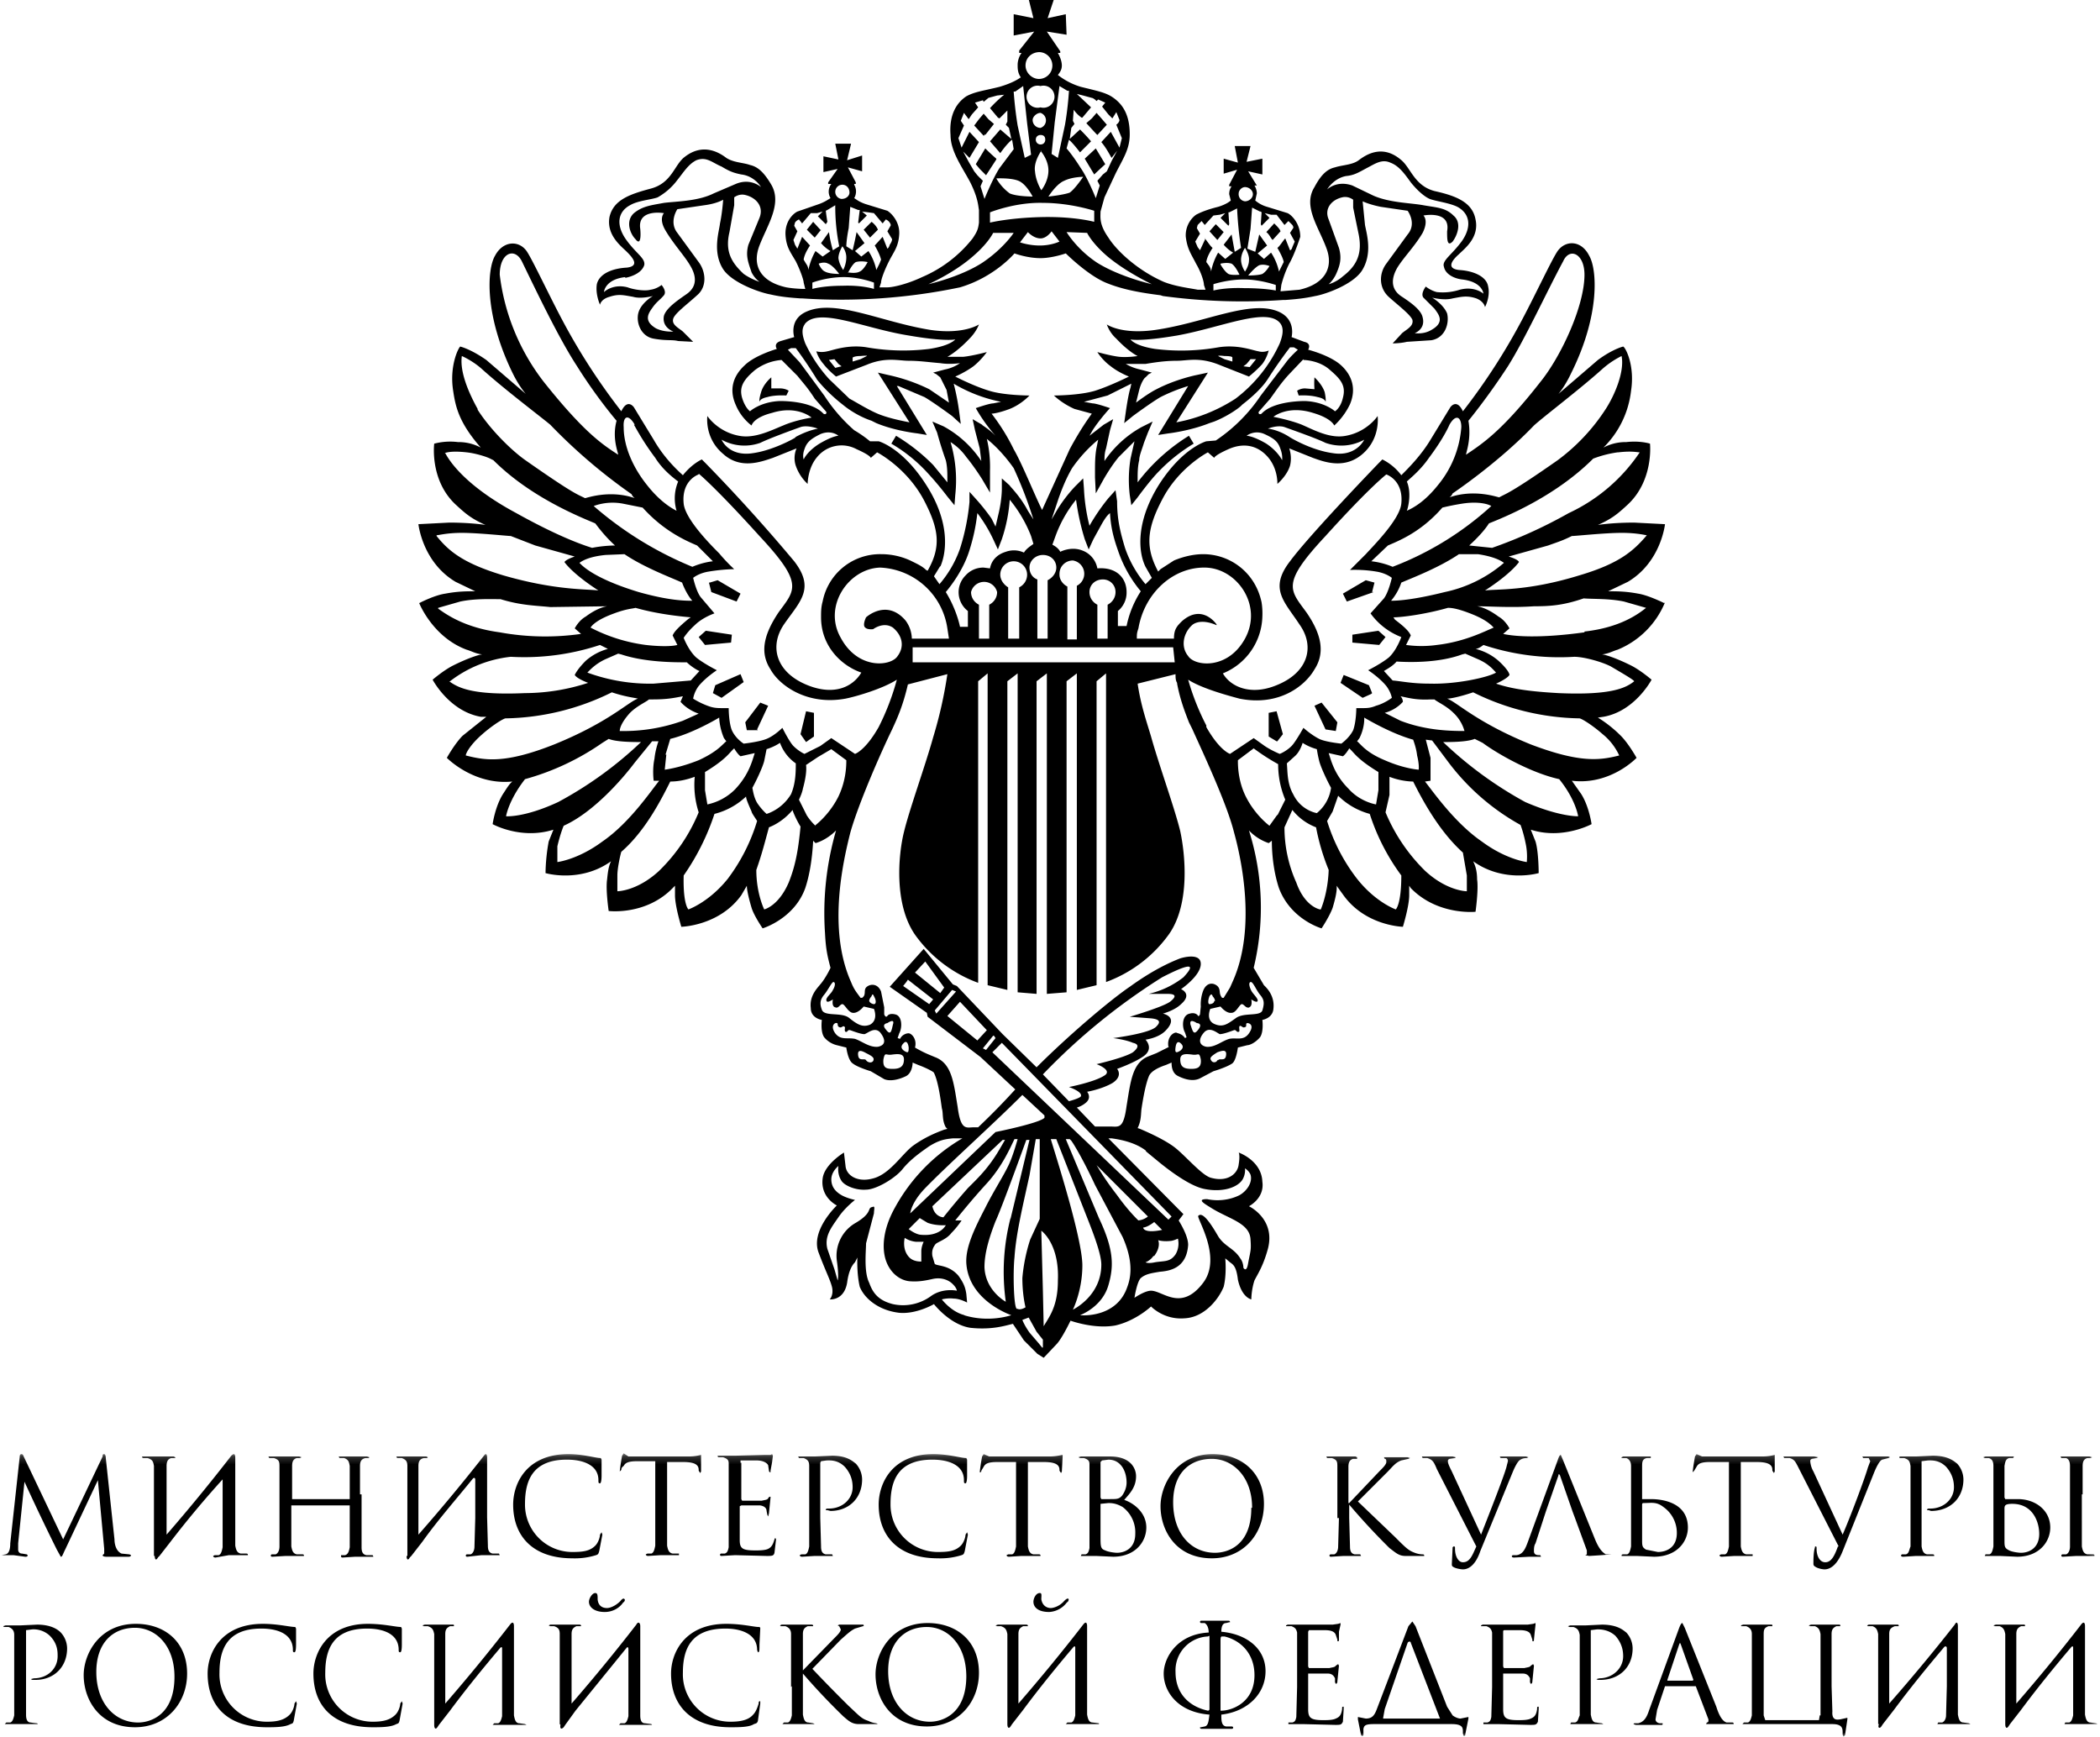 <svg xmlns="http://www.w3.org/2000/svg" xmlns:xlink="http://www.w3.org/1999/xlink" viewBox="0 0 266 220">
  <defs>
    <path id="a" d="M0 .2h265.7V36H0z"/>
  </defs>
  <g fill="none" fill-rule="evenodd">
    <g transform="translate(0 184)">
      <mask id="b" fill="#fff">
        <use xlink:href="#a"/>
      </mask>
      <path fill="#000" d="M135.2 19c.2-.3.2-.4.1-.5-.1 0-.2 0-.5.3-.6.7-1.4.9-1.7.9-.1 0-1 0-1.2-1.1 0-.5.1-.8-.2-.8-.5 0-.8.7-.8 1.1 0 .7.6 1.3 2 1.3a3 3 0 002.3-1.3zM79 19c.2-.3.2-.4 0-.5 0 0-.2 0-.4.3-.7.7-1.4.9-1.7.9-.2 0-1.1 0-1.2-1.1 0-.5 0-.8-.3-.8-.4 0-.8.7-.8 1.1 0 .7.7 1.3 2 1.3 1 0 1.9-.5 2.4-1.3zm175 15.4c0 .5.2.6.4.3l.2-.3 1.4-1.8c2-2.7 4.2-5.4 6.4-8 .2-.1.2 0 .2.2v8.5c-.1.4-.2.8-.5.9h-.5l-.1.2h4.2l-.2-.1-.7-.1c-.5 0-.6-.5-.7-1V22c0-.5-.2-.6-.5-.2a223.5 223.5 0 01-8.2 10V23c0-.6.2-.8.6-1h.5c0-.2 0-.2-.2-.2h-3.5l-.3.1.2.1h.6c.5.2.6.5.7 1v11.4zm-16 0c-.2.5.1.6.3.3l.2-.3 1.4-1.8c2-2.7 4.2-5.4 6.4-8 .2-.1.3 0 .3.2v4.8l-.1 3.7c0 .4-.2.8-.5.9h-.5l-.1.2h4.2l-.2-.1-.7-.1c-.5 0-.6-.5-.7-1V22c0-.5-.2-.6-.4-.2a227 227 0 01-8.3 10V23c0-.6.2-.8.7-1h.5c0-.2 0-.2-.3-.2h-3.5l-.2.1.1.1h.6c.5.2.6.5.7 1v11.4zm-7.5-1.1l-.1.6h-6.8l-.2-.6V23c0-.6.1-.8.6-1h.5c0-.2 0-.2-.2-.2h-3.5l-.3.1.1.1h.6c.5.2.7.5.7 1v10.3c-.1.4-.2.8-.5.9h-.5l-.2.2h11.4c1.3 0 1.3.6 1.3 1.1v.2l.1.3.2-.2.3-2v-.2l-.9.2c-.2 0-1.1.3-1-1l-.1-3.2V23c0-.6.2-.8.6-1h.5c0-.2 0-.2-.2-.2h-3.5l-.3.1.2.1h.6c.5.2.6.5.7 1v10.3zm-16-4.5l-1.6-4.5-.1-.2-.1.2-1.5 4.5v.1h3.2c.1 0 .1 0 0 0zm5 5.6h-3.4l.1-.2s.2 0 .2-.2v-.2l-1.6-4.2h-3.9l-1 3-.2 1.2c0 .3.3.5.6.5h.3c0 .2 0 .2-.2.2h-3.2l-.3-.1.1-.1h.5c.8-.2 1.1-.8 1.4-1.7l3.8-10.4c.2-.5.3-.6.4-.6l.3.6 4 10c.5 1.6 1 1.9 1.3 2h.7c.1 0 .2 0 .2.2zm-19.4-4.8v3.7c-.2.4-.2.8-.6.9h-.5l-.1.2h4.2l-.2-.1a7 7 0 01-.7-.1c-.5 0-.6-.5-.7-1V22.5l.8-.1c.4 0 1.4 0 2.3.8.9 1 1 2 1 2.6 0 1.6-1.4 2.8-3 2.8l-.4.1.2.1h.3c2.4 0 4.1-1.6 4.1-4a3 3 0 00-.8-2c-.3-.2-1-1-3.1-1l-2.1.1h-1.9l-.3.1.2.1h.5c.6.2.7.5.8 1v6.7zm-9.7-7l.1-.1h2c1 0 1.3.3 1.4.6l.2.6v.2c.2 0 .2 0 .2-.2l.1-1 .1-.9v-.2l-.3.1-.7.1H187.8l-.2.1v.1h.7c.5.2.6.4.7.8v6.9l-.1 3.8c-.1.5-.2.6-.5.7h-.5v.2h1.8l4.1.1c.7 0 .8 0 1-.4l.1-1.6v-.3c-.2 0-.2 0-.2.3-.1.7-.3 1-.8 1.2-.4.2-1.1.2-1.6.2-1.6 0-1.9-.3-1.9-1.4V28h2.5c.6 0 .8.4.9.6v.5l.1.2c.1 0 .2-.1.2-.3l.2-2-.1-.2-.3.2c-.1.2-.4.2-.8.3h-2.6l-.1-.2v-4.6zm-8 11.1l-3.7-9.6c0-.2-.3-.2-.4 0l-2.9 8.4-.2 1.1v.1h7.2zm3.6 0l-.4 2c0 .1 0 .2-.2.2l-.1-.3v-.2c0-.5 0-1-1.4-1H174c-1.1 0-1.2.2-1.3.6v.7c0 .2-.1.2-.2.2l-.1-.1-.4-2v-.3l1 .2c.8 0 1.1-.4 1.4-1.2l4-10.5.5-.6.4.6 4 10.2.7 1.1c.4.3.8.4 1 .4l1-.2v.2zm-20.3-11l.1-.2h2c1 0 1.3.3 1.4.6l.2.6v.2c.2 0 .2 0 .2-.2v-1l.2-.9v-.2l-.3.1-.7.1H163.1l-.2.1v.1h.7c.5.2.6.4.7.8v6.9l-.1 3.8c-.1.5-.2.6-.5.7h-.5v.2h1.8l4.1.1c.7 0 .8 0 1-.4l.1-1.6v-.3c-.2 0-.2 0-.2.3-.1.7-.3 1-.8 1.2-.4.2-1.1.2-1.6.2-1.6 0-1.9-.3-1.9-1.4V28h2.5c.6 0 .8.4.9.6v.5l.1.2c.1 0 .2-.1.2-.3l.2-2-.1-.2-.3.2c-.1.2-.4.2-.8.3h-2.6l-.1-.2v-4.6zm-11 10c1.3 0 4.2-1 4.2-4.5 0-2.7-1.7-4.4-3.8-4.9h-.3c-.1 0-.2 0-.2.5v8.9h.1zm-1.5-8.8v-.6c0-.1 0-.1-.2 0a4.3 4.3 0 00-4.1 4.5c0 2.8 1.8 4.4 4.1 4.9 0 0 .2 0 .2-.2V24zm1.5 9.3c0 .7 0 1.4.6 1.5h.8l.1.1c0 .1 0 .2-.2.2h-3.7c-.2 0-.3 0-.3-.2h.1l.5-.1c.5-.1.5-.9.6-1.5-4-.3-5.8-2.9-5.8-5.2 0-2 1.7-5 5.7-5.2 0-.6-.2-1-.5-1.2h-.5l-.1-.1c0-.1 0-.2.2-.2h3.3c.2 0 .3 0 .3.2h-.1l-.4.1c-.5 0-.6.6-.6 1.1 3.3.3 5.6 2.2 5.6 5s-2.2 5.1-5.6 5.5zm-27.1 1.2c0 .5.2.6.4.3l.2-.3 1.4-1.8c2-2.7 4.2-5.4 6.4-8 .2-.1.2 0 .2.2v8.5c-.1.4-.2.8-.5.9h-.5l-.2.2h4.2v-.1l-.8-.1c-.5 0-.6-.5-.7-1V22c0-.5-.2-.6-.5-.2a228 228 0 01-8.2 10V23c0-.6.2-.8.6-1h.6c0-.2-.1-.2-.3-.2h-3.5l-.3.1.2.1h.5c.6.2.7.5.8 1v11.4zm-5.2-6c0-4.1-2.4-6.3-5-6.3-2.8 0-4.9 1.9-4.9 5.6 0 3.9 2.3 6.4 5.3 6.4 1.5 0 4.6-.9 4.6-5.8zm1.6-.5c0 3.7-2.6 6.8-6.6 6.8-4.6 0-6.5-3.6-6.5-6.6 0-2.7 2-6.5 6.6-6.5 3.7 0 6.5 2.3 6.5 6.3zm-23.7 1.7v3.7c-.1.4-.2.8-.5.9h-.5l-.2.2h4.1l-.2-.1-.6-.1c-.5 0-.6-.5-.7-1V28a84 84 0 005.1 5.4c.7.6 1.1 1 2 1h2.4l-.2-.1a3 3 0 01-1-.3c-.9-.3-1.1-.6-2.5-1.9a195 195 0 01-4.6-4.7l3.6-3.7c.8-.7 1.2-1.1 1.8-1.4l1-.3h.1c0-.2 0-.2-.2-.2h-2.9l-.2.1.2.1.2.4c0 .3-.4.7-.9 1.2l-3.9 4V23c0-.6.2-.8.6-1h.7c0-.2-.1-.2-.3-.2H99l-.2.1.1.1h.6c.5.2.7.5.7 1v6.7zM85 28c0 4 2.5 6.8 7.5 6.8 1.1 0 2.4 0 3-.4.3-.1.4-.1.5-.4l.3-2.2v-.3c-.2 0-.2.1-.2.3-.1.3-.3 1-.7 1.4-.6.7-1.6.9-2.9.9a6 6 0 01-6-6.2c0-3 1-5.6 5.4-5.6 2 0 4 .7 4 2.7l.1.3c.2 0 .2-.2.2-1l.1-2c0-.1 0-.2-.2-.2-.6 0-2.1-.4-4.1-.4-5.3 0-7 3.7-7 6.3zm-14 6.5c-.1.5.1.6.4.3l.2-.3 1.3-1.8 6.5-8c.1-.1.2 0 .2.2v8.5c-.1.4-.2.8-.5.9h-.5l-.2.2h4.2l-.1-.1-.8-.1c-.5 0-.6-.5-.6-1V22c0-.5-.3-.6-.5-.2a227 227 0 01-8.2 10V23c0-.6.2-.8.6-1h.6c0-.2-.1-.2-.3-.2h-3.6l-.2.1.2.1h.5c.6.2.7.5.7 1v11.4zm-16 0c0 .5.2.6.4.3l.2-.3 1.4-1.8c2-2.7 4.2-5.4 6.4-8 .2-.1.2 0 .2.2v8.5c-.1.4-.2.8-.5.9h-.5l-.2.2h4.3l-.2-.1-.7-.1c-.5 0-.6-.5-.7-1V22c0-.5-.2-.6-.5-.2a228.8 228.8 0 01-8.2 10V23c0-.6.2-.8.6-1h.5c0-.2 0-.2-.2-.2h-3.5l-.3.1.2.1h.5c.6.2.7.5.8 1v11.4zM39.7 28c0 4 2.4 6.8 7.5 6.8 1 0 2.3 0 3-.4.3-.1.3-.1.4-.4l.4-2.2-.1-.3-.2.3c0 .3-.2 1-.6 1.4-.7.7-1.6.9-2.9.9a6 6 0 01-6-6.2c0-3 1-5.6 5.3-5.6 2.1 0 4 .7 4 2.7 0 .2 0 .3.2.3.1 0 .2-.2.2-1v-2l-.1-.2c-.7 0-2.2-.4-4.2-.4-5.2 0-6.9 3.7-6.9 6.3zm-13.4 0c0 4 2.4 6.8 7.5 6.8 1 0 2.3 0 3-.4.3-.1.3-.1.4-.4l.4-2.2-.1-.3-.2.3c0 .3-.2 1-.6 1.4-.7.7-1.6.9-2.9.9a6 6 0 01-6-6.2c0-3 1-5.6 5.3-5.6 2.1 0 4 .7 4 2.7 0 .2 0 .3.2.3.1 0 .2-.2.2-1v-2l-.1-.2c-.7 0-2.2-.4-4.1-.4-5.3 0-7 3.7-7 6.3zm-4.2.4c0-4-2.4-6.2-5-6.2-2.8 0-4.9 1.9-4.9 5.6 0 3.9 2.3 6.4 5.3 6.4 1.5 0 4.6-.9 4.6-5.8zm1.6-.4c0 3.7-2.6 6.8-6.6 6.8-4.6 0-6.5-3.6-6.5-6.6 0-2.7 2-6.5 6.6-6.5 3.7 0 6.5 2.3 6.5 6.3zM1.8 29.6v3.7c-.1.4-.2.8-.5.9H.8l-.2.2h4.2l-.1-.1a7 7 0 01-.8-.1c-.5 0-.6-.5-.6-1V22.5l.8-.1a3 3 0 012.2.8c1 1 1 2 1 2.6 0 1.6-1.3 2.8-3 2.8l-.4.1.2.1h.4c2.3 0 4-1.6 4-4a3 3 0 00-.8-2c-.2-.2-1-1-3-1l-2.2.1H.7l-.3.1.1.1h.6c.5.2.7.5.7 1v6.7zm262-24.3V1.7c0-.6.2-.9.6-1h.4l.2-.1-.3-.1H261l.1.2h.6c.3.1.5.4.5 1v10.2c0 .5-.2.9-.5 1h-.5l-.1.1c0 .1 0 .2.2.2l1.7-.1h2.3c0-.1 0-.2-.2-.2h-.7c-.5-.1-.6-.5-.7-1V5.3zm-5.5 5c0-1.5-.8-3.8-3.4-3.8-.9 0-1 .2-1 .6v4c0 .8 0 1 .6 1.3.4.2 1.2.3 1.5.3.9 0 2.3-.5 2.3-2.4zm1.4-.8c0 1.8-1.4 3.7-4.2 3.7l-2.2-.1h-1.9l.1-.2h.5c.3-.1.4-.5.5-1V1.7c0-.6-.2-.9-.6-1h-.5l-.2-.1.3-.1h3.6l-.1.2h-.5c-.4.1-.5.4-.6 1v4l.1.2h1.6c2.2 0 4.1 1.4 4.1 3.6zM242 8.3v3.6c-.2.5-.2.9-.6 1h-.5l-.1.1c0 .1 0 .2.3.2l1.6-.1h2.3c0-.1 0-.2-.2-.2h-.7c-.5-.1-.6-.5-.7-1V1.1l.8-.1c.4 0 1.4-.1 2.3.8.9 1 1 2 1 2.6 0 1.5-1.3 2.7-3 2.7-.3 0-.4 0-.4.2h.2l.3.1c2.4 0 4.1-1.6 4.1-4a3 3 0 00-.8-2c-.3-.2-1-1-3.1-1l-2.1.1h-2.1v.2h.6c.6.2.7.4.8 1v6.6zm-9.2 3.6c-.4 1.1-.8 2-1.6 2-.7 0-1.1-.8-1.1-1.7 0-.3 0-.3-.2-.3v.1c-.2.6-.2 1.6-.2 2.1 0 .2.1.3.3.4.3.2.9.3 1.1.3.9 0 1.7-.8 2.3-2.3l4-10c.5-1.2.8-1.5 1-1.6l.8-.2.2-.1-.2-.1h-3.3l.1.2h.7l.2.4-.3.8c-.4 1.4-2.2 6.2-3.2 8.5l-3.7-8a3 3 0 01-.4-1.3c0-.1 0-.2.2-.3l.6-.1.2-.1-.5-.1h-3.9l.1.2h.7c.6.2.7.4 1.2 1.4l5 9.8zM220.4 1.2h2.1c1.6 0 2 .4 2 1v.1l.2.3.1-.2V.3c-.1 0-.6.2-1.6.2h-7.6l-.7-.3-.2.3a27.2 27.2 0 00-.3 2l.2-.2.3-.5c.2-.4.6-.6 1.7-.6h2.4v10.7c-.1.5-.2.9-.5 1h-.5l-.2.1c0 .1.1.2.3.2l1.6-.1h2.3v-.2h-.8c-.5-.1-.6-.5-.7-1V1.2zm-8 9a4 4 0 00-1.7-3.3c-.9-.7-1.5-.5-2.5-.5-.2 0-.2.1-.2.3V11c0 .8 0 1 .5 1.3l1.5.3c1 0 2.4-.5 2.4-2.4zm1.4-.7c0 1.8-1.4 3.7-4.3 3.7l-2.2-.1h-1.9c0-.1 0-.2.2-.2h.5c.3-.1.4-.5.5-1V1.7c0-.6-.3-.9-.6-1h-.6V.6l.2-.1h3.5v.2h-.5c-.5.1-.6.4-.6 1v4.2h1.1c1.8 0 4.7.6 4.7 3.6zm-18-2l1.6-4.6c0-.2.1-.2.2 0l1.6 4.6.3.8 1.5 4.1v.5l-.2.1.5.1a92.9 92.9 0 002.8-.2h-.7c-.3-.2-.8-.5-1.4-2L198 1l-.3-.7c-.1 0-.2.1-.4.7l-3.8 10.4c-.3.8-.6 1.5-1.4 1.6h-.5l-.1.1c0 .1 0 .2.3.2l1.9-.1h1.5l-.1-.2h-.2c-.3 0-.6-.1-.6-.5 0-.3 0-.7.2-1l1.3-4zm-8.8 4.4c-.5 1.1-.8 2-1.7 2-.6 0-1-.8-1-1.7 0-.3 0-.3-.2-.3l-.1.1-.1 2.1c0 .2 0 .3.2.4.3.2 1 .3 1.2.3.9 0 1.7-.8 2.2-2.3l4.1-10c.5-1.2.8-1.5 1-1.6.3-.2.7-.2.8-.2l.2-.1-.3-.1H190c0 .2.1.2.2.2h.6c.2.1.2.3.2.4l-.2.8c-.4 1.4-2.3 6.2-3.2 8.5l-3.7-8c-.3-.6-.5-1-.5-1.3 0-.1 0-.2.2-.3l.7-.1.1-.1-.4-.1h-3.9l.1.2h.6c.6.2.8.4 1.2 1.4l5 9.8zm-17.4-3.6l-.1 3.6c0 .5-.2.9-.5 1h-.5l-.1.1c0 .1 0 .2.2.2l1.6-.1h2.2l-.1-.2h-.7c-.5-.1-.6-.5-.6-1l-.1-3.6V6.6a86 86 0 005.1 5.5c.8.6 1.2 1 2 1h2.4c0-.1 0-.2-.2-.2a3 3 0 01-1-.2c-.8-.3-1.1-.6-2.5-2L172 6.2l3.7-3.7c.7-.7 1-1.2 1.8-1.5l.9-.2.2-.1-.3-.1h-3l.1.2c.2 0 .2.2.2.4 0 .3-.4.7-.9 1.2l-3.8 4h-.1V1.8c0-.6.2-.9.6-1h.5V.6l-.2-.1H168l.1.2h.6c.6.2.7.4.7 1v6.6zm-11-1.3c0-4-2.5-6.2-5.1-6.2-2.8 0-4.9 1.8-4.9 5.5 0 4 2.3 6.4 5.3 6.4 1.5 0 4.6-.8 4.6-5.7zm1.5-.5c0 3.8-2.6 6.9-6.6 6.9-4.6 0-6.5-3.6-6.5-6.6 0-2.7 2-6.6 6.6-6.6 3.7 0 6.5 2.4 6.5 6.3zm-16.3 3.8a4 4 0 00-1.6-3.4c-.7-.4-1.2-.5-1.8-.5l-1 .1v4.1c0 1.3 0 1.6.6 1.8.4.2 1.2.3 1.5.3.9 0 2.3-.5 2.3-2.4zm-4.4-4.6l.1.2h1c1 0 1.2 0 1.6-.4.3-.4.6-1 .6-1.7 0-1.4-.7-2.9-2.3-2.9l-.8.1-.2.2v4.5zm5.8 3.8c0 1.8-1.4 3.7-4.2 3.7l-2.2-.1h-1.9l.1-.2h.5c.3-.1.4-.3.5-.8V1.5c0-.4-.1-.6-.7-.8h-.5l-.2-.1.3-.1h3.7c2.7 0 3.3 1.6 3.3 2.5 0 1.4-.8 2.2-1.5 3 1.2.4 2.8 1.6 2.8 3.5zm-15-8.3h2c1.6 0 2 .4 2 1v.1l.2.3.1-.2.1-1.9V.3c-.2 0-.7.2-1.7.2h-7.6l-.7-.3-.2.3a26 26 0 00-.3 2c.1 0 .2 0 .2-.2l.3-.5c.2-.4.6-.6 1.7-.6h2.4v10.7c-.1.5-.2.9-.5 1h-.5l-.2.1c0 .1.1.2.3.2l1.6-.1h2.4c0-.1 0-.2-.2-.2h-.7c-.5-.1-.6-.5-.7-1V1.2zm-18.9 5.4c0 3.9 2.4 6.8 7.5 6.8a9 9 0 003-.4c.3-.1.3-.2.4-.5l.4-2.1-.1-.3-.2.3c0 .3-.2 1-.6 1.4-.7.7-1.6.8-2.9.8a6 6 0 01-6-6.1c0-3 1-5.6 5.3-5.6 2.1 0 4 .7 4 2.6 0 .3 0 .4.2.4.1 0 .2-.3.2-1v-2l-.1-.2c-.7 0-2.2-.5-4.2-.5-5.2 0-6.9 3.7-6.9 6.4zm-8.8 1.7v3.6c-.1.5-.2.9-.5 1h-.5l-.2.1c0 .1.1.2.3.2l1.6-.1h2.3l-.1-.2h-.8c-.5-.1-.6-.5-.6-1l-.1-3.6v-7l.1-.2.7-.1c.4 0 1.4-.1 2.3.8.9 1 1 2 1 2.6 0 1.5-1.3 2.7-3 2.7-.3 0-.4 0-.4.2h.2l.4.1c2.3 0 4-1.6 4-4a3 3 0 00-.8-2c-.3-.2-1-1-3-1l-2.2.1h-2.1l.1.2h.6c.5.2.7.4.7 1v6.6zm-8.7-7V1h2c1 0 1.4.4 1.5.6l.1.7s0 .2.2.2v-.2l.2-1.1.1-.8-.1-.2-.2.1h-.8l-3.7.1h-2.2c0 .2.1.2.2.2h.5c.6.2.7.4.7.8V12c-.1.5-.2.7-.5.8h-.5l-.1.1c0 .1 0 .2.2.2l1.7-.1 4 .1c.7 0 .9 0 1-.4l.2-1.7-.1-.2-.1.2c-.2.7-.4 1-.8 1.2-.4.2-1.2.2-1.6.2-1.6 0-2-.2-2-1.3V6.8l.2-.1h2.4c.6.1.8.4.8.7l.1.5.1.2.1-.4.2-2v-.1c-.1 0-.2 0-.3.2-.1.2-.4.2-.8.3H94l-.1-.2V1.3zm-9.4-.1h2.1c1.6 0 2 .4 2 1v.1l.2.3.1-.2V.3c-.1 0-.6.2-1.6.2h-7.6L79 .1l-.2.3a26.8 26.8 0 00-.3 2l.2-.2c0-.1 0-.3.3-.5.2-.4.6-.6 1.7-.6H83v10.7c-.1.5-.2.9-.5 1H82l-.2.1c0 .1.1.2.3.2l1.6-.1H86v-.2h-.8c-.5-.1-.6-.5-.7-1V1.2zM65 6.6c0 3.9 2.4 6.8 7.5 6.8a9 9 0 003-.4c.3-.1.3-.2.4-.5l.4-2.1-.1-.3-.2.3c0 .3-.2 1-.6 1.4-.7.7-1.6.8-2.9.8a6 6 0 01-6-6.1c0-3 1-5.6 5.3-5.6 2.1 0 4 .7 4 2.6 0 .3 0 .4.2.4.1 0 .2-.3.2-1v-2l-.1-.2c-.7 0-2.2-.5-4.1-.5-5.3 0-7 3.7-7 6.4zm-13.5 6.5c0 .5.2.6.4.2l.2-.2 1.4-1.8c2-2.8 4.3-5.4 6.4-8 .2-.2.3 0 .3.1v4.9l-.1 3.6c0 .5-.2.9-.5 1h-.5l-.1.1c0 .1 0 .2.2.2L61 13h2.3l-.1-.2h-.8c-.5-.1-.6-.5-.6-1l-.1-3.6V.7c0-.6-.2-.6-.4-.3a228 228 0 01-8.3 10V1.7c0-.6.2-.9.7-1h.4l.1-.1-.2-.1h-3.8l.1.2h.6c.5.2.7.4.7 1v11.4zm-5.9-7.8V1.7c0-.6.2-.9.7-1h.4l.1-.1-.3-.1h-3.6l.1.2h.6c.5.2.6.4.7 1v4.2H37V1.7c0-.6.2-.9.6-1h.4l.2-.1-.3-.1H34l.1.2h.6c.6.2.7.4.7 1v10.2c0 .5-.2.9-.5 1h-.5l-.1.1c0 .1 0 .2.2.2l1.7-.1h2.3c0-.1 0-.2-.2-.2h-.7c-.5-.1-.6-.5-.7-1V6.7h7.4V12c-.1.5-.2.9-.6 1h-.5v.1c0 .1 0 .2.2.2l1.6-.1h2.3l-.1-.2h-.8c-.5-.1-.6-.5-.6-1V5.3zm-26 7.8c0 .5.2.6.4.2l.2-.2 1.4-1.8a124.5 124.5 0 016.6-7.9V12c-.1.5-.2.9-.5 1h-.5l-.2.1c0 .1.1.2.3.2L29 13h2.4c0-.1 0-.2-.2-.2h-.7c-.5-.1-.6-.5-.7-1V.7c0-.6-.2-.6-.5-.3a228.1 228.1 0 01-8.2 10V1.7c0-.6.2-.9.6-1h.5V.6L22 .5h-4c0 .2.1.2.2.2h.5c.6.2.7.4.8 1v11.4zM14.5 11c0 .6.2 1.5.9 1.8l1 .1.2.1c0 .1-.1.2-.3.2h-2.8c-.4 0-.5-.1-.5-.2l.2-.2v-.6l-.8-8.7-4.1 8.7c-.4.8-.4 1-.6 1l-.5-.9a285 285 0 01-4.1-8.6l-.8 7.8v.8c0 .3.2.5.5.5l.6.1.1.1c0 .1 0 .2-.3.2L1.7 13H0h.2l.5-.1c.5-.1.6-.8.6-1.4L2.5.5c0-.2.1-.3.2-.3s.2 0 .3.3L8 11 13 .5c0-.2 0-.3.2-.3.1 0 .2.2.2.5L14.5 11z" mask="url(#b)"/>
    </g>
    <path fill="#000" d="M162.2 29.3c-.1-.3-.4-.6-.8-1l-1 1.1c.4.3.5.7.8 1l1-1.1zm-58.2-.1l-1-1.1-.8 1 1 1 .8-1zm-24.8 6c1-.2 2.1-.7 2.4-1.6.2-.9-1.1-1.5-2.4-3.4-1.2-1.8-.9-3.4.6-4.2 1-.6 2.7-.7 3.5-1a8 8 0 002.5-2.2c.8-1 1.4-2 2.4-2.5 1.3-.5 2 .3 3.2.8 1 .6 1.5.8 2.5 1 1.7.2 2.5 1.6 2.5 1.6s-1.3-1.2-3.2-.4l-2.8 1.2c-2 1-4.7 1-6.3 1.2-1.6.3-2.7.4-3.8 1.3-1.1 1-.5 2.6.2 3.3.6.8.7-.2.6-1.3-.4-2.6 3-2 3-2s-.7.7.2 2.2c1 1.7 2.4 3.2 3.1 4.4.8 1.3 1 2.7-.5 3.7-1 .7-2.5 1.7-2.8 2.7-.3 1.5 1.2 2 1.2 2s-1.2.1-2.2-.4c-1.7-1-.9-2-.4-2.7.5-.7 1-1 1.4-1.5.4-.5-.3-1.3-.3-1.3s-.6.5-1.4.6c-.7.2-2.1 0-2.9-.3-1.9-.5-3 .6-3 .6s.1-1.6 2.7-1.9zm17-7.6L94.8 31c-.4 1.4 0 2.3.4 3.5.4.8 1 1.2 1 1.2s-1-.3-2-1c-1.5-1.4-2.4-2.8-1.8-5.3L93 26v-1s.6-.5 1.4-.3c1.3.3 2.4 1.4 1.8 2.9zm5.6 5.3s0-.6.8-1.8l-1-1.1-.6 1.5-.3-.5-.2-.6.5-1.1-.4-.7.1-.4c.2-.3.5-.4.5-.4l.4.5 1.1-1.3h.8l.7-.2-.6.6 1 1 .2-.3a27 27 0 01-.2-1.4l.2-.1 1-.6a25.5 25.5 0 00.5 5.2l-.8.5s-.3-.9-.5-2.3l-1 1.4c.6.7 1.2 1 1.2 1l-1 .7-.9-.7c-.7 1.2-.9 2.4-.9 2.4s0-.4-.3-.8l-.3-.5zm4.9-9.5c.5 0 .9.4.9 1 0 .4-.4.8-1 .8a.9.9 0 01-.8-.9c0-.5.4-.9.9-.9zm2 3.2h.2l-.2 1.6.1.1 1-1-.6-.5.8.1.7.1 1.1 1.3.4-.5s.3.1.5.4c.2.3.1.4.1.4l-.4.7.6 1s0 .3-.3.7c-.1.4-.3.5-.3.5l-.6-1.5-1 1.1c.7 1.2.8 1.8.8 1.8l-.2.5-.4.8s-.2-1.2-1-2.4l-.9.7-.8-.7 1.2-1-1-1.4a42 42 0 01-.5 2.3l-.8-.5s0-.8.3-2.3l.2-2.7 1 .4zm-1.3 8s.5-1.1 1-1.4c.7-.2 1.5 0 1.5 0s-.5 1-1 1.2c-.5.3-1.5.1-1.5.1zm-1.2-1.9c0-.7.5-1.5.5-1.5s.5.6.5 1.4c0 .9-.4 1.6-.4 1.6s-.5-.7-.6-1.5zm0 2s-1.2 0-1.7-.3c-.5-.2-.8-1-.8-1s.7-.3 1.2 0c.6.2 1.4 1.3 1.4 1.3zm4.5 1.5v.4s-1.5-.5-4-.4c-2.5 0-3.8.4-3.8.4v-.8s1.8-.7 4-.7c2 0 3.8.7 3.8.7v.4zm12.5-3.7c2-1.7 2.6-3 2.6-3h2.6s-1.3 2-4 3.8c-2.8 1.8-6.8 2.7-6.8 2.7s3.2-1.4 5.6-3.5zm.6-10.3l-.4-.5-.7-1.2-.7-1.3.8.8 1.2-2-1.2-1.3-1 2-.4-1.2.7-1.6-.4-.6.4-1 .6.8.4-.6.8-.9-.4-.6 1-.3.1.2.6-.5 1.1-.3.9-.1s-.8.6-1.8 1.7l1 1.2.2.1 1-1v1.4l-.2.4.4.4.3 1.4-1.4-1.2-1.3 1.5 1.3 1.5c1-1.4 1.5-1.7 1.5-1.7l.2 1.2-1.8 2.4c-.9 1.4-1.9 3.9-1.9 3.9l-.5-1.6.3-.7a24 24 0 01-.7-.7zm4.8-10.6l1-.7.5 4.7.5 4-.8.4-.9-4.1a49 49 0 01-.5-4.3h.2zm3-5a1.7 1.7 0 010 3.4c-.9 0-1.7-.8-1.7-1.7 0-1 .8-1.7 1.8-1.7zm2.6 4.3l1 .6h.2s-.1 2-.5 4.3L134 20l-.8-.5.4-4 .6-4.6zm1.5 5.3l.4-.5-.2-.4.1-1.4s.4.6 1 1h.1l1.1-1.3-1.8-1.7.8.2 1.1.3s.2 0 .6.4l.2-.2.9.4-.4.5.8 1 .5.5.5-.8.4 1s0 .3-.4.6l.7 1.7-.3 1.2-1.1-2-1.2 1.3c.6.7 1 1.5 1.3 2l.7-.9-.7 1.3-.6 1.3-.5.4-.7.8.3.6-.5 1.6s-1-2.5-1.9-3.8c-1-1.6-1.8-2.5-1.8-2.5l.3-1.1s.4.3 1.4 1.6l1.4-1.4a24 24 0 00-1.4-1.5l-1.3 1.2.2-1.4zm4.6 16.3c2.4 2 5.6 3.5 5.6 3.5s-4-.9-6.9-2.7c-2.6-1.7-3.9-3.9-3.9-3.9l2.6.1s.6 1.3 2.6 3zm-7.5-7.6s1-1.6 2-2c1-.5 2.4-.5 2.4-.5s-1 1.5-1.7 2c-.8.3-2.7.5-2.7.5zm-6.6-2.3s1.8-.1 2.8.3c1 .4 1.8 2 1.8 2s-2 0-2.9-.4a6.2 6.2 0 01-1.7-1.9zm5.6-9a1.4 1.4 0 110-2.7 1.4 1.4 0 110 2.7zm0 5.5s1 1.1 1 2.5-.9 2.5-.9 2.5-.7-1.1-.8-2.4c-.2-1.2.8-2.6.8-2.6zm.6-1.4c0 .3-.2.6-.6.6a.6.6 0 01-.6-.6c0-.4.3-.6.6-.6.4 0 .6.2.6.6zm-.6-1.5a1 1 0 01-1-1c0-.4.5-.9 1-.9a1 1 0 010 1.9zm.1 11.3c-4.1.1-6.5.7-6.5.7v-1.3s3.2-1.3 6.7-1.2c3.5 0 6.5 1 6.5 1v1.4s-2.5-.7-6.7-.6zm-.2 3.6c-1.4 0-2.5-.4-2.5-.4l1-1.3s.7.8 1.6.8c.8 0 1.4-.9 1.4-.9l1 1.3s-1 .5-2.5.5zm21-.9l-.7 1.5-.3-.4-.3-.7.6-1-.4-.7.1-.4.5-.5.4.5 1.1-1.2.8-.1.7-.2-.6.6 1 1 .1-.2-.1-1.5h.1l1-.5a45.4 45.4 0 00.5 5l-.8.5-.4-2.2-1 1.3c.6.7 1.2 1 1.2 1l-1 .8-.9-.8a7.9 7.9 0 00-.9 2.4s0-.4-.3-.8l-.3-.4s0-.6.8-1.8c-.3-.2-.7-.9-1-1.2zm5-6.5c.5 0 1 .4 1 .9s-.5.9-1 .9a.9.9 0 01-.8-1c0-.4.4-.8.8-.8zm2 3.1l.1.1-.1 1.5.1.2 1-1-.6-.6.8.2h.7l1 1.3.5-.5.5.5c.2.3.1.4.1.4l-.4.6.6 1.1-.3.7c-.1.4-.3.4-.3.4l-.6-1.5c-.3.3-.7 1-1 1.2.7 1.2.8 1.7.8 1.8l-.2.4-.4.8s-.2-1.2-1-2.4l-.9.8-.8-.7 1.2-1-1-1.4-.5 2.2-1-.4.4-2.5.2-2.7 1 .5zm-.2 6.8c.6-.2 1.3.1 1.3.1s-.4.7-.9 1c-.5.2-1.8.2-1.8.2s.8-1 1.4-1.3zm-1.8.8s-.5-.7-.5-1.5.5-1.5.5-1.5.6.9.5 1.6c0 .7-.5 1.4-.5 1.4zm-3.1-1s.8-.2 1.4 0c.5.3 1 1.4 1 1.4s-1 .1-1.4-.1c-.5-.3-1-1.2-1-1.2zm7 3v.4s-1.4-.3-4-.3c-2.4-.1-3.9.3-3.9.3V36s1.8-.6 3.9-.6c2 0 4 .7 4 .7v.3zm6.7-8.6c-.6-1.4.4-2.5 1.7-2.8.8-.2 1.4.3 1.4.3v1l.7 3.4c.5 2.5-.3 4-2 5.3-.9.8-1.8 1-1.8 1s.5-.4.9-1.2c.5-1.1.8-2 .4-3.4l-1.3-3.6zm2.2-5.5c1-.1 1.5-.4 2.6-1 1-.5 1.9-1.2 3-.7 1.1.4 1.8 1.4 2.6 2.5.8 1 1.7 1.8 2.4 2.1.8.3 2.5.5 3.5 1 1.5.8 1.9 2.4.6 4.3-1.3 1.8-2.6 2.5-2.3 3.3.2 1 1.4 1.5 2.3 1.6 2.6.3 2.7 1.8 2.7 1.8s-1.1-1-3-.5a7 7 0 01-2.9.3c-.8-.2-1.4-.7-1.4-.7s-.7.9-.3 1.4l1.4 1.4c.5.7 1.4 1.7-.4 2.7-1 .6-2.1.4-2.1.4s1.4-.5 1-2c-.2-1-1.7-2-2.6-2.6-1.6-1-1.3-2.5-.6-3.7.8-1.3 2.2-2.7 3.2-4.4.8-1.6.1-2.2.1-2.2s3.5-.7 3 2c0 1 0 2 .7 1.3.6-.8 1.2-2.4.1-3.3-1-1-2.1-1-3.8-1.3-1.6-.3-4.2-.3-6.3-1.2l-2.7-1.3c-2-.7-3.2.5-3.2.5s.8-1.4 2.4-1.7zM77.2 37.6c1.2-.4 1.8-.2 3 0 1 .3 2.5-.1 2.5-.1s-1.4.8-1.8 2c-.4 1.2.2 3.1 1.9 3.4 1.7.3 2.3.1 3.1.3l1.9.1-1.3-1.3c-.6-.5-1.5-.9-1.2-1.7.3-.7 1.8-1.8 3-2.9 1.3-1.1 1.1-3 .2-4.2l-2.7-3.7c-1.1-1.4 0-3 0-3l3.4-.5c1.6-.2 2.4-.7 2.4-.7s-.1 1.6-.4 3c-.1 1-1 3.6.4 5.8 1.2 1.8 4.8 3 6 3.2 1.3.3 2.4.4 3.8.5h.2a73.8 73.8 0 0020-1.4c4.4-1.3 6.9-4.3 6.9-4.3s1.6.6 3.3.6c1.5 0 3.2-.6 3.2-.6s2.9 2.9 5.3 3.8c2 .8 4.3 1.2 6.7 1.5l.3.1a74.7 74.7 0 0015.2.5h.3c1.4-.1 2.4-.2 3.8-.5 1.2-.2 4.7-1.4 5.9-3.2 1.4-2.2.6-4.7.4-5.8l-.3-3s.8.4 2.3.7l3.4.5s1.2 1.6 0 3l-2.7 3.7c-.9 1.2-1 3 .3 4.2 1.1 1 2.7 2.2 3 2.9.2.8-.7 1.2-1.3 1.7l-1.2 1.3s1 0 1.8-.2l3.1-.2c1.8-.3 2.3-2.2 2-3.4-.5-1.2-1.9-2-1.9-2s1.5.4 2.6.1c1.1-.2 1.8-.4 3 0 1 .4 1.1 1.1 1.1 1.1s.7-1.3.4-2.6c-.2-1.3-1.9-2-3.7-2.1-1.7-.2-.8-1.3 0-2 .7-.7 2.6-2.1 2.1-4.4-.4-2.2-2.5-3-5.2-3.6-2.6-.7-3-3-4.3-4-2.4-2-4.5-.5-5.3.1-.8.6-2.1.6-3 .9-.9.2-1.7.8-2.6 2.5-1.5 2.4.5 5 1.5 7.7 1 2.6-.3 4.6-3.4 5.3l-2.4.2.1-.8c.1-.4.4-1.5 1-2.7.7-1.2 1.4-3.4 1.4-3.4 0-1.6-1-2.7-1.6-3l-2.6-.8a4 4 0 01-1.5-.8l.2-.9a2 2 0 00-.3-1h.3l-1.1-1.8 1.8.4v-2l-2 .4.5-2h-2l.4 2.1-1.8-.5V22l1.7-.5-1 1.9v.2h.3c-.2.3-.3.6-.3 1l.2.8c-.1.1-.6.5-1.6.8-1.2.3-2 .6-2.6.9-.5.2-1.6 1.3-1.5 2.9.2 1.6.7 2.2 1.3 3.4.7 1.2 1 2.3 1 2.7l.2.6h-1c-1-.2-2.8-.4-4.3-1-3.4-1.5-6-4-7-5.6-1.2-1.7-1-2.6-1-3.3l.5-1.8 1.4-3c1-2 1.8-3.1 1.8-5 0-2.6-1-3.9-2.2-4.7-.9-.6-2-.8-4-1.3a8.8 8.8 0 01-2.9-1.5c.3-.4.5-.7.5-1.2s-.2-1-.4-1.4l-.1-.2h.3v-.2L132.6 4l2.5.4-.1-2.6-2.3.5.8-2.4h-3.2l.6 2.4-2.5-.5v2.7L131 4l-1.9 2.4v.3h.3c-.3.4-.5 1-.5 1.5s0 1 .4 1.6c-.3.2-1 .7-2.7 1.2-2 .5-3.1.6-4.2 1.2-1.2.8-2.2 2.3-2 4.9 0 2.1 1.5 4.1 2.5 6 1 2 1 3 1.1 3.5v1.6c-.1.8-.2 1.1-.8 2a16.2 16.2 0 01-6.4 4.9c-1.9.9-3.7 1.3-4.4 1.3h-1l.2-.6c0-.4.4-1.5 1-2.7.6-1.2 1.2-1.8 1.3-3.4.1-1.6-1-2.7-1.5-3l-2.6-.8c-1-.3-1.4-.7-1.6-.8a1.7 1.7 0 000-1.7v-.1h.2v-.2l-1-1.9 1.8.5v-2l-1.9.6.5-2.1h-2l.4 2-1.9-.4v2l1.8-.4-1.2 1.7v.2h.4a1.6 1.6 0 00-.1 1.8c-.2.1-.7.5-1.6.8l-2.6.9c-.6.3-1.6 1.3-1.5 3 .1 1.5.6 2.1 1.3 3.3.6 1.2 1 2.4 1 2.7l.2.8c-.1 0-1.3 0-2.4-.2-3.2-.7-4.4-2.7-3.4-5.3 1-2.6 2.9-5.3 1.5-7.7-1-1.7-1.8-2.3-2.7-2.5-.8-.3-2.1-.3-3-.9-.8-.6-2.9-2-5.3-.1-1.3 1-1.6 3.3-4.3 4-2.6.7-4.7 1.4-5.2 3.6-.4 2.3 1.5 3.7 2.2 4.4.7.7 1.7 1.8 0 2-1.9.1-3.5.8-3.8 2.1-.2 1.3.4 2.6.4 2.6s.1-.7 1.2-1zm77.8-8.2l-1-1-.8.9 1 1.1.8-1zm-28.8-9.3a27 27 0 01-1.4-1.3l-1.2 2 .5.6.8.8 1.3-2zm-15 9c-.1-.3-.4-.7-.8-1l-1 1 .8 1 1-1zm13.6-12l1.1-1.4-.7-.6-.6-.7-.6.7-.6.8 1.2 1.3.2-.2zm14.2 0l1.2-1.3-.6-.7-.7-.8-.6.7-.7.6 1.2 1.3.2.2zm-1.6 3l1.2 2a84.2 84.2 0 011.4-1.3l-1.2-2-1.4 1.3zm29.5 30.2c1 .2 1 .6 1 .6s.1-.2-.1-1.2c-.3-1-1.3-1.9-1.3-1.9a9.6 9.6 0 000 1.5l-1.2-.1c-.6 0-1 .3-1 .3l.2.6s1.3-.1 2.4.2zm-69.2-1v-1.5s-1 .8-1.3 1.9c-.3 1-.2 1.2-.2 1.2s0-.4 1-.6c1-.3 2.4-.2 2.4-.2l.3-.6s-.4-.3-1.1-.3h-1.1zm73.6 32.1l3.4.3.8-1-.9-.8-3.3.5v1zm29.4-1.3c-5.8.8-9 .5-10.3.2l.8-.7s-.5-1-1.4-1.5c-1.6-1.2-2.7-1.3-2.7-1.3 1.7 0 4.3.2 7.2 0 2 0 3.7-.1 6.3-1 1.1.1 3.2 0 5.1.4l2.8.8c-1 .8-3.3 2.5-7.8 3zm3.3 4.3c1.7 1 2.9 1.7 3 1.9-1 .8-2.8 1.8-9.6 1.5-3.5-.2-5.8-.5-7.9-1.2 0 0 1.4-.6 1.7-1.1 0-.2-.3-.8-1.4-1.8a6.9 6.9 0 00-2.9-1.5c.4 0 1-.5 1-.5a30.5 30.5 0 0011.5 1.5c1.2 0 3.4.6 4.6 1.2zm-1 8.6a7.5 7.5 0 012.1 2.7c-2.4.6-4.9 1-11.2-1.4-6.9-2.8-9.4-5.4-10.6-5.8.4 0 1.5-.2 3.3-.8a31.3 31.3 0 0013.5 3.3c.6.2 2 1.2 2.9 2zm-3.1 10.4s-2.3.1-6.7-1.8a49 49 0 01-10.4-7.6c1 0 3 0 4-.4l1 .5c1.9 1.4 6.1 3.8 9.7 4.6 2.1 2.6 2.4 4.7 2.4 4.7zm-6.5 5.8s-2.6-.3-5.7-2.6c-3.5-2.4-6.3-6.5-7.2-7.6l.7-.1V96l-.6-2.3.8.1 2.1 2.8a29 29 0 009.1 7.9s.4 1 .7 2.6c.2 1.1.1 2 .1 2zm-7.6 3.7s-2.5 0-5.3-2.6a22.5 22.5 0 01-5-7.4l.5-2.2v-2.3c1 .4 2.2.6 3 .6 1.2 2.4 3.3 6.3 6.3 9l.5 2.9v2zm-9 2.3s-2.6-.9-5-4a23 23 0 01-3.7-7.2l.7-1.2.7-2a9 9 0 004 2.3 27 27 0 004 7.8c0 3.7-.7 4.3-.7 4.3zm-9.6 0s-1.9-.3-3-3.4a17 17 0 01-1.5-7l1-2.2a7 7 0 003 2.2 28 28 0 001.6 5.4c-.1 3-1 5-1 5zm-5.4-12l-1 1.4s-1.8-1.3-3-3.7c-1-2-1-4-1-4.6l2-1.5a26.6 26.6 0 003.1 2 11.5 11.5 0 00.9 4.5l-1 2zm-3.6 24.4c.5-.1.3-1 .3-1s.7.5.8.2c.1-.3-.6-.9-.8-1.3-.2-.4-.4-1-.1-1.1.3-.1.7 1 1.2 1.6.5.6.6 1 .3 2-.3.8-2.4.2-3.4 1-1 .7-1.6 1.2-2.7.7s-.5-1.9-.5-1.9l1.3-.3s.7.9 1.4.8c.6 0 1-1.1 1.3-1.1.3 0 .5.6 1 .4zm0 3.3c-.7 1-1.6.5-2.5.7-1 .3-1.8 1.1-2.9 1-1-.2-1-1-.3-1.8s1.6 0 2 .2c.5 0 1.5-.4 1.8-.5.3-.1.3.3.6.2.2 0 0-.5.1-.7.2-.2.4.3.7.1.3 0 0-.5.3-.5s.9.3.2 1.3zm-4 3.4c-.1.3-.6.4-.8 0-.2-.3 0-.5.8-1 .8-.3 1.2-.3 1.1.4-.1.8-.8.3-1 .6zm-3.3 1.1c-1 0-1.4-.3-1.4-1.2 0-.8.8-.7 1.6-.6.7.1.8-.4 1 .6.1 1-.4 1.2-1.2 1.2zm-2-2.7c.1-.8.4-.8.7-.5.2.2.4.5-.1.9-.5.3-.7.3-.6-.4zm2.9-2.3c-.6.8-.7.3-1-.6-.2-.9.8-.2.8-.2s.8 0 .2.8zm2-3.6c0 .3-.4.4-.6.4-.2 0-.2-.5 0-1 .3-.5.4 0 .4 0s.3.3.3.6zm-5.7 5.8l-1.6.8-1 .4c-2.1.8-2.3 3.3-2.8 6.3-.4 3-1 2.6-2.1 2.6h-1.9l-2.3-2.4a3 3 0 001-.5c1-.7.3-1.5.3-1.5s1.8-.3 3.2-1.1c1.4-.9.6-1.8.6-1.8s2-.7 3.2-1.5c1.6-1 .4-2.2.4-2.2s1.6-.2 2.5-1.1c1.8-1.8-.3-2.2-.3-2.2s1.5-.4 2.3-1.2c1.5-1.3 0-1.9 0-1.9s2.5-1.7 2.5-3.2c0-1.2-1.6-1-2.6-.7-1.3.5-3.5 1.5-6.4 3.6-2.5 1.7-7.7 6.1-11.8 10.2L127 131l-5.8-6.1-.5-.2-3.7-4.5-4.3 4.8 4.7 3.3.1.5 6.7 5.1 4.4 4.1a88 88 0 01-4.7 4.8h-.5c-1 0-1.7.5-2.1-2.6-.5-3-.7-5.5-2.9-6.3-.7-.3-1.3-.5-2.5-1.2.3-1.1-.5-1.9-.9-1.8-.1 0-.7.1-1 .7l-.3-.1.2-.6c.4-.7.4-2.2-.5-2.4-.8-.2-1 .2-1 .2s-.2.3-.4-.2v-.9l-.4-2c-.4-1-1.3-1-1.8-.6s0 1-.6 1.4h-.2c-.5-.7-.8-1-1.2-2-3-6.7-1-15.3-.1-18.9 1-3.6 3.8-10 5.3-13.1.7-1.5 1.4-3.1 2-5.7l5-1.3a55 55 0 01-1.8 8c-1 3.6-3 9.1-3.7 12-.7 2.8-1.3 9.1 1.4 13a17 17 0 008 6.1V86.3l1.2-1v39.5l2.5.6V86.3l1.3-1v40.4l2.4.2V86.3l1.3-1v40.6l2.5-.2V86.3l1.3-1v40.1l2.5-.6V86.3l1.2-1v39.1a17 17 0 008-6.1c2.7-3.9 2-10.2 1.4-13-.7-2.9-2.7-8.4-3.7-12-.6-2-1.3-4-1.7-6.7l4.8-1.2c0 .4 0 .8.2 1.1v.1c.4 2.1 1 3.6 1.5 4.9l.4.8c1.4 3.1 4.4 9.5 5.3 13.1 1 3.6 2.8 12.2-.1 18.8l-.4.9-.8 1.3h-.2c-.5-.6-.1-1-.6-1.5-.6-.5-1.4-.4-1.8.6a5 5 0 00-.3 2l-.1 1c-.2.4-.3.1-.3.1s-.3-.4-1-.2c-1 .2-1 1.7-.6 2.4l.2.6-.2.1c-.4-.6-1-.6-1.1-.7-.5 0-1.2.7-1 1.8zm-3 13.2l1.7 1.4c1.1.9 3.8 3 5.7 3.4 2.4.5 4.3-.2 4.9-1.2.4-.7.3-1.4.3-1.4s.5.3.7.8c.3 1-.5 2.1-1.4 2.6-1.2.6-2.7.8-4.1.5-1.4 0-.3.6.5 1.1 2.2 1.4 4.9 1.9 5 4 .1 1.4 0 1.4-.3 3-.2 1.3-.6.6-.6.6s0-.7-.4-1.2c-.8-1.3-2-1.5-2.8-2.8-.7-1.2-1.9-3.2-2.5-2.6-.4.1 3.1 5.2.6 8.5-2.8 3.7-5.1 1-6.6 1-.8 0-2.1.9-2.1.9s.3-2 .8-2.5c.6-.5 1.2-.6 2.4-.8 1.2-.1 3.4-.4 3.6-3.4 0-1.1-.9-2.6-1.2-3.1l.6-.8-9.5-9.6h.4c.7.1 2.9.4 4.4 1.6zm-2.3 17.2c-1.2 3.6-5 3.7-6 3.6 0 0 2.8-1 3.6-3.8.7-2.4.7-4.5-1.2-8.5l-4.2-10h.5l.2.2c.5.7 1.7 2.8 3 5.6l3.5 6.6c1.2 2.7 1.2 4.7.6 6.3zm-9.6-18.7h.6L138 155c.7 1.8 1.5 4 1.5 5.2 0 4-3.6 5.7-3.6 5.7s1.2-2.4 1.2-5.6c0-3.4-3.4-14-4-16zm-1 23.7l-.1-4.5-.2-7.6s2.3 1.6 2.1 6.3c0 3.3-1.1 4.6-1.8 5.8zm-.2 2.7l-.4-.5-1.2-1.4c-.7-1-.9-1.6-.9-1.6l.8-.3 1 1.8.8 1v1zm-3.2-4.9c-.4-.2-.5-4.6-.3-6.5.2-3 1-6.3 1.9-10.4l.8-4.6h.5v10.1l-1.2 2.6c-.2.6-.8 2.5-1 4.9 0 2.2.4 3.7.4 3.7s-.6.4-1 .2zm-.8-11.5a27.3 27.3 0 00-.6 10.6s-2.6-1.4-2.7-4.4c0-1.9.7-4 1.4-5.8.8-1.7 3.9-10.3 3.9-10.3h.4l-2.4 10zm-5.8 12.3c-1.7-.4-2.9-2-2.9-2s.7-.2 1.5-.1c.8 0 1.7.5 1.7.5l-.1-1.1c-.1-.6-.2-1.2-1-2.3-1.2-1.4-2.7-1.2-3-1.5l-.3-1c-.1-.7.1-1.1.4-1.5.3-.3 1.4-.6 2-1.4.8-.8 1.3-1.6 1.3-1.6h-.8s1.8-2.3 4-4.7c2-2.2 3-4.6 3.5-5.6h.4c-.2.7-.6 2.1-1.1 3.2-.7 1.5-1.9 3.3-3 5.5-1.4 2.7-2.5 5-2.4 7 .3 4.8 5.7 6.6 5.7 6.6s-2.8 1-6 0zm-2.7-12.4s-1.1 0-1.4-1.4l8.9-8.4h.3l-.7 1.2c-1.4 2.4-2.8 3.7-4 4.9a90.5 90.5 0 00-3.1 3.7zm-3 2.2c-.5-.1-1-.4-1.4-.7l1.4-1.4 1 .6c1.1.4 2.3.3 2.3.3s-.7 1.5-3.3 1.2zm.3 3.4s-1 .1-1.6-.5c-1-1-.6-2.5-.6-2.5s.5.4 1.4.5h1s-.3.6-.3 1.2v1.3zm15.5-18.5v.3c-.7.7-6.2 1.8-6.2 1.8l-10.8 10.3s.1-1.3 1.8-3.1c3-3.1 8.5-8 12.4-11.9l2.8 2.6zm13.9 17.8c.9-1.2.5-2 .5-2s.6.2 1.5.1c.4 0 1-.3 1-.3s.3 1-.3 2c-.7 1-1.4.8-2.6 1-.9.2-1.2 0-1.2 0s.6-.2 1-.8zm-2-4.5s-1.2-1.1-2.7-3.2c-1-1.3-1.7-2.3-2.6-3.8l6.5 6.5c-.6.5-1.3.5-1.3.5zm2 .2l1 1c-2.4.5-2.4-.3-2.4-.3s.5 0 1.4-.7zm1.7-28.9c1 0 1.2.3.3 1-1 .7-5.1 1.9-5.1 1.9l2.7.2c1 .1 1.3.4.7 1-.7.9-5.5 1.5-5.5 1.5s1.6.2 2.5.6c.5.1 1 .4 0 1.2-1.1.7-4.6 1.5-4.6 1.5s2.2.8.9 1.5c-1.3.8-4.4 1.4-4.4 1.4s1.8.6 1.5 1.2c-.2.2-.8.4-1.5.6l-3.3-3.4a79.1 79.1 0 0115.1-12.3c3.9-2 4.2-1.6 2.7 0a11.3 11.3 0 01-4.4 2.1h2.4zm-21 6.2l21.5 22-.4.4-22.3-21.2 1.2-1.2zm-1-.9l.2.3-1.2 1.5-.4-.2 1.3-1.6zm-4.3-4.3l3.4 3.6-1.2 1.3-3.8-3.1 1.6-1.8zm-1-1.5l.5.2-2.5 2.8-.2-.4 2.2-2.6zm-2.4 1.2l-.5.6-3.3-2.3.4-.5.2-.3 3.2 2.5zm-2.3-3.4l1.3-1.4 2.4 3.3-.5.7-3.2-2.6zm2 41a6 6 0 01-4.8 1c-2-.5-2.6-1.6-3-2.7-.7-1.4-.4-4-.4-5l1-3.8c0-.5.2-1-.2-.8-.7.1.1.7-2.1 2a4.8 4.8 0 00-2.4 4.8c.3 2.1.1 2.5.1 2.5l-.4-1.4-.9-2.6c-.4-1.6.5-2.7 1.4-4 .8-1.2 2.1-2.2 2.1-2.2s-1-.2-1.7-.6c-.7-.4-1.3-1-1.3-2s.9-1.7.9-1.7-.2 1 .4 1.9c.4.6 1.8 1.2 3.1 1.1 1.3 0 3.8-1.5 4.7-2.7 1-1.2 2.3-2.1 3.3-2.8 1.3-.8 2-.9 3-1h1.2a22.8 22.8 0 00-8.5 8.7c-1.7 3-1.7 5.5-1.1 7 .6 1.5 1.8 2.3 2.9 2.4 1.2.1 2.1-.1 3-.3 1-.2 1.8.1 2.3.5.7.6.7 1 .7 1s-1.8-.4-3.3.7zm-3.4-31.1c-.5-.4-.3-.7 0-1 .2-.2.5-.2.6.6 0 .7-.1.7-.6.4zm-1.4 2.3c-.8 0-1.3-.1-1.2-1.2.2-1 .3-.5 1-.6.8-.1 1.6-.2 1.6.6 0 .9-.5 1.2-1.4 1.2zm-.7-5.8s1-.7.7.2c-.2.9-.3 1.4-.9.6-.6-.7.2-.8.2-.8zm-1.2 3c-1.1.1-2-.7-2.9-1-1-.2-1.8.2-2.5-.7-.7-1 0-1.4.2-1.3.2 0 0 .4.3.5.3.2.5-.3.7 0 .1 0-.1.5.1.6.3.1.2-.3.6-.2.3.1 1.3.5 1.8.5.4-.1 1.3-1 2-.2.7.9.7 1.6-.3 1.8zm-1.5 1.7c-.2-.3-.9.2-1-.6-.1-.7.3-.7 1-.3.8.4 1.1.6.9 1-.2.3-.7.2-.9-.1zm.4-7.5c0-.3.3-.6.3-.6s.1-.5.3 0c.3.5.3 1 0 1-.1 0-.5-.1-.6-.4zm-6 1.1c-.3-.8-.2-1.3.3-1.9.5-.6 1-1.7 1.2-1.6.3.1.1.7-.1 1-.2.5-1 1-.8 1.4.1.3.8-.2.8-.2s-.2.9.3 1c.4.2.6-.4.9-.4.3 0 .7 1 1.3 1.1.7.1 1.4-.8 1.4-.8l1.3.3s.6 1.4-.5 2c-1 .4-1.7-.1-2.7-.9-1-.7-3.1-.1-3.4-1zm-.8-23.3s-.5-.4-1.1-1.3l-1-2s.4-.8.5-1.4c.3-1.1.5-2.2.4-3l1.5-1 1.7-1 1.9 1.4c0 .6 0 2.5-1 4.6-1.2 2.4-3 3.7-3 3.7zm-3.4 7.2c-1.3 3-3.1 3.4-3.1 3.4s-1-2-1-5c.7-2 1-3.2 1.6-5.4.8-.3 2-1 3-2.2 0 .2.6 1.5 1 2.1-.3 3.2-.7 5.1-1.5 7.1zm-7.7-.5c-2.4 3-5 3.9-5 3.9s-.7-.6-.6-4.3a30 30 0 003.9-7.8 9 9 0 004-2.2c0 .3.3 1 .7 1.9 0 .2.6 1 .7 1.2a23.4 23.4 0 01-3.7 7.3zm-8.7-1c-2.8 2.6-5.3 2.6-5.3 2.6v-2c0-1 .4-2.7.5-3 3-2.6 5-6.5 6.2-8.9 1 0 2-.2 3.1-.6a11.3 11.3 0 00.5 4.5 22 22 0 01-5 7.4zm-7.2-3.7c-3.1 2.3-5.7 2.6-5.7 2.6v-2c.4-1.7.8-2.6.8-2.6 3.8-1.7 7.5-6 9-8l2.2-2.7h.8c-.1.3-.4 1.2-.5 2.2-.3 1.4-.1 2.8-.1 2.8h.7c-1 1.2-3.7 5.3-7.2 7.7zm-12.2-3.2s.3-2 2.4-4.7a32 32 0 009.8-4.6l.8-.5c1 .4 3.1.4 4.1.4a48.3 48.3 0 01-10.5 7.6c-4.3 2-6.6 1.8-6.6 1.8zM59 95.7c0-.3.6-1.4 2.1-2.7.9-.8 2.3-1.8 2.9-2a31.3 31.3 0 0013.5-3.3c1.8.6 3 .7 3.3.8-1.2.4-3.7 3-10.6 5.8-6.3 2.5-8.8 2-11.2 1.4zm-2-9.4a15.2 15.2 0 017.7-3.1A30.5 30.5 0 0076 81.7l1 .5a7 7 0 00-2.8 1.5c-1 1-1.3 1.6-1.4 1.8.3.5 1.7 1 1.7 1a26 26 0 01-8 1.3c-6.7.3-8.5-.7-9.6-1.5zM55.5 77l2.8-.8c1.9-.4 4-.3 5.1-.3 2.6.8 4.4.8 6.3 1l7.2-.1s-1.1.1-2.7 1.3c-.9.5-1.4 1.5-1.4 1.5l.8.7a32 32 0 01-10.3-.2c-4.5-.6-6.8-2.3-7.8-3zm-.2-9.2c.3 0 1.3-.3 3.2-.3 2.1 0 5.8.4 6.2.4l3.1 1.2 5 1.4c-1.2.4-1.3.7-1.3.7s.9 1.4 4.3 3.6c-1.5-.2-5.4 0-12-1.9-5-1.5-6.9-3-8.5-5zm1-10.4c.3-.1 1-.3 2.8-.1 1 .1 2.4.5 3 .8l.4.2c4.7 4.7 11 7.2 12.9 8 .6.8 1.4 1.8 2.5 2.8 0 0-1.4 0-2.9.3-1.3-.4-4.4-1.5-9.6-4.4-5.6-3-8.1-5.9-9-7.6zm4.2-5.6c-1-1.8-2.3-4.6-2-6.7 0 0 1.4.6 2.6 1.7 2.9 2.6 7.4 6 8.6 7A69.5 69.5 0 0080 62.6s.1.3.4.5c-3.2-1.1-6.1 0-6.3 0-1-.5-1.4-.5-7.4-4.7-1.9-1.3-4.6-4-6.2-6.5zm2.8-17c0-2.8 1.9-3.5 2.8-1.7 1.8 3.7 4.7 9.8 7 13.3 2.5 4 5 6.9 5 6.9-.6 2.2.2 4 .2 4.3-2-1.3-4.3-2.8-9.4-9.2a27.5 27.5 0 01-5.6-13.6zm17 19c.4.7 1.2 2.2 2.7 4.2 1 1.6 2.4 2.6 2.9 3a5.5 5.5 0 00-.2 3.7c-.8-.4-2.2-1.3-3.7-3.2-1.7-2.1-3-4.8-3-7.4-.1-1.4.6-1.7 1.4-.3zm8 15.3l2 2s-1.2.1-2.6.7a45.1 45.1 0 01-12.5-7.7 7 7 0 013.7-.3l2.5.5c2.7 3 5.5 4.2 6.9 4.8zm8.5 27.3l.3-1.5c1-.3 1.7-.8 1.7-.8a5.4 5.4 0 002 2.6c0 1 0 2.5-.6 3.9-1.2 2-3.1 2.5-3.1 2.5s-.6-.5-1.2-1.4c-.4-.7-.5-1.4-.6-1.9.5-.9 1.3-2.6 1.5-3.4zm-7.5 1.4c2.8-1.7 3.1-2.5 3.7-3 .1.2.5.8.8 1l1.8-.4c-.3.9-.7 2.7-2.5 4.6a7 7 0 01-3.5 1.9l-.3-1.8v-2.3zm-5-2.2l.6-2c2.9-.7 6.2-2.7 6.2-2.7s0 1.2.6 2.6l.3.4c-.5.4-1.1 1.3-3.5 2.4-2.5 1-4.3 1.2-4.3 1.2l.2-1.9zm-1.6-7c1.9 0 2.7-.2 3.8-.4l-.3.7s.8 1 2.3 1.5l-2 .9a22.2 22.2 0 01-8 1.3c0-.4.3-1.2 1.3-2.3.9-.9 2.1-1.4 2.4-1.7h.5zm-4-5.7c3 1 6.7 1 8.3 1 .5.5 1.3 1 1.6 1.1l-1.1 1.2-4.7.4a23 23 0 01-8.4-1.4c.3-.3 1-1.1 2.3-1.7l1.6-.7.4.1zm-5.3-11.6c.4-.3 1.3-.8 3.3-1l2.4-.1c2.5 1.7 6 3 7.3 3.6.4 1.1 1 2 1.3 2.3-.9 0-2.9 0-6.8-1.1-3.3-1-6.2-2.3-7.5-3.7zm7.1 5.7c2.8.8 5.8 1.1 7 1.2l-.3.2c-1.2 1-1.8 1.6-2 2.1l.6 1.2c-.7.2-2.3.2-4 0a21 21 0 01-7-2.2c.2-.3.8-1 3-1.8 1.6-.6 2.4-.6 2.7-.7zm8-17s2.1 1.7 7.7 7.9c5.7 6.1 4.5 6.8 2.4 9.7-2 3-2.3 5.2-1 7.2 1.1 2 4.6 4.6 9.5 3.7 1.5-.3 4.8-1.3 6.5-2.4a31.4 31.4 0 01-2.3 6c-1.7 3-3 3.4-3 3.4l-3-2-1.4 1-2 1s-.7-.3-1.4-1c-.5-.5-1.4-2.3-1.4-2.3s-1 1-2 1.4c-1 .4-2.9.6-2.9.6s-1-.6-1.5-1.7c-.4-1-.4-2.8-.4-2.8h-.8c-.5 0-1 0-1.6-.2-1.2-.4-2.1-1-2.1-1s.1-.8.7-1.6c.9-1.1 2.3-2 2.3-2s-1.6-.8-2.6-1.6c-1-.9-1.6-2.5-1.6-2.5s.5-.8 1.4-1.6c1-1 2.5-1.5 2.5-1.5l-1.7-2c-.6-.7-1-2.5-1-2.5s.7-.6 2-.8c1.8-.3 3.2-.3 3.2-.3s-.9-.8-1.9-2c-1-1-4.3-4.3-4.5-6.3-.3-3 1.9-3.7 1.9-3.7zm18 20.8c-2.3-4 1-8.8 5-8.9a9 9 0 018.5 7.7l.2 1.3h-4.7a4 4 0 00-.8-2.3c-2.4-2.8-5-.4-5-.4s-.5 1-.1 1.3c.3.3 1 .2 1 .2s1.3-1 2.5-.2c1.2 1 1.5 2.4.6 3.6-.8 1.3-5 1.8-7.2-2.3zm12.6-9c.8-1.8 1.3-5.6-1.8-10.4-3-4.7-6-5.5-6-5.5h-1.1s-.8-.7-2-1.4a21 21 0 01-3.8-4.4l-3.1-4.2-1.5-1.6.4-.2h.6s1.3 1.7 2.7 4c.8 1 2 2.2 3.3 3.2 0 0 1.5 1.3 3.6 2l.6.3c2.4 1 5.2 1.3 5.2 1.3l1.2.2-3.8-6.2h.2l3.3 1.4c1.2.7 3.5 2.4 3.5 2.4l1.1 1-.2-1.5a29.1 29.1 0 00-.7-3.6 18.8 18.8 0 006 2.3l-1 .2c-.5 0-2.2.6-2.2.6a20.6 20.6 0 002.5 3.5c-1-1-1.7-1.3-1.7-1.4l-1.2-.7.3 1.4.6 2.3.2 1.6a13.4 13.4 0 00-4.8-4.4l-1.4-.6.6 1.4a48.7 48.7 0 001.1 3.5c.2.8.2 1.7.2 2.3v.5l-1.8-2.2a24 24 0 00-4.7-3.7l-.6 1a19.5 19.5 0 014.4 3.5 41 41 0 012.7 3.2l.9 1.1.1-1.3a17 17 0 00-.6-6.7 7 7 0 012 1.9c1 1.2 2 2.8 2 2.8l1 1.7v-2.8a15.4 15.4 0 00-.4-4c1 .8 2.2 2 3.4 3.7a54.2 54.2 0 012.5 6.5l-.7-1.1c-1-1.9-2.3-3.1-2.3-3.2l-1-.9V62s0 1.3-.4 3l-.4 1.7-.5-1c-.9-1.3-1.9-2.4-1.9-2.4l-.9-1v1.3a28 28 0 01-1.2 5.9A14 14 0 01119 74l-.7-1 .8-1.3zm-15.3-15.6c-1.6 1-2 2-2 2s-.2-.5.1-1.3c.3-.9.8-1.3 2-1.9 1.4-.6 2.3.2 2.3.2s-.7 0-2.4 1zm-3-.8c-1 .6-3.3 1.7-5.4 2-3.1.5-4-1.7-4-1.7a6 6 0 004.9.4c1-.5 3.7-1.5 5.1-2 .9-.3 2.2.2 2.2.2s-1.3.2-2.9 1.1zm-2-4.6c-2.5.1-3.8 1.3-3.8 1.3s-.6-.4-1-1.7c-.4-1.4.2-2.3 1.6-3.5a6.4 6.4 0 013.4-1.3l2 2c.8 1 1.3 1.5 2.2 2.9l1.4 1.6c.2.2 0 .5-.3.3-1.3-1.4-4.2-1.6-5.5-1.6zm7.8-4.4l-.8.2-.8-1 .7-.1.5.6.4.3zm3.2-1.3l-.8.4-1 .3v-.5s.2-.2 1-.2c1-.1.8 0 .8 0zm-7.9-4c1.7-2.3 7.5.5 13.2 1.4 4.6.8 5.9.5 5.9.5s-.6.8-3.3 1.2a27 27 0 01-7.9-.2c-2.4-.4-4.4.4-5 .5-.8.2-1.4 0-1.4 0s.2.8.9 1.6c.6.8 1.6 1.6 1.6 1.6l3.9-1.5c2.4-1 4-.5 5.3-.5 1.4 0 2.7.2 4 .3 1.2.2 2.5 0 2.5 0s-.8.6-1.9.8l-1.5.4.4.2.5.4.8 1.6.3 1.6-2.5-1.7a22.7 22.7 0 00-5.2-1.8l-1.3-.3 4 6.3c-1-.2-2.5-.5-3.8-1-1.3-.5-3.2-1.7-3.8-2L105 48a18.2 18.2 0 01-3-4.5c-.3-.8-.6-1.8 0-2.5zm30.2 29.2c1 0 1.7.7 1.7 1.6 0 .7-.5 1.3-1.1 1.6v7.4h-1.3v-7.5c-.6-.2-1-.8-1-1.5 0-.9.8-1.6 1.7-1.6zm2-7.2c.5-1.4 1-2.6 1.7-3.8a18 18 0 013.3-3.6l-.2 1c-.2 1-.2 2.1-.2 2.9v.9l.1 2 1-1.8s.9-1.6 1.9-2.8l2-2-.5 2.2a16.7 16.7 0 00-.1 4.6l.2 1.3.8-1s1.6-2.2 2.7-3.3a21.4 21.4 0 014.4-3.5l-.6-1a23.8 23.8 0 00-6.5 5.9v-.5c0-.6 0-1.5.2-2.3 0-.6.4-1.5.6-2.2l.5-1.3.6-1.4-1.4.7a13.6 13.6 0 00-4.7 4.3c0-.5 0-1 .2-1.6l.5-2.3.4-1.4-1.2.7-1.8 1.4.4-.7c.9-1.4 2.2-2.8 2.2-2.8s-1.7-.6-2.2-.6l-1.1-.2 3-.8 3-1.5-.1.5c-.3.9-.6 3.1-.6 3.1l-.2 1.4 1.1-.9s2.3-1.7 3.5-2.4a22 22 0 013.5-1.4l-3.8 6.2 1.3-.2s2.7-.3 5.2-1.3l.6-.2c2-.8 3.5-2 3.5-2.1 1.3-1 2.6-2.2 3.3-3.3 1.4-2.2 2.8-4 2.8-4h.5l.5.3s-1 .9-1.5 1.6l-3.2 4.2a20.7 20.7 0 01-5.7 5.7l-1.2.1s-3 .8-6 5.5c-3 4.8-2.6 8.6-1.7 10.4l.8 1.4-.8.8a14.3 14.3 0 01-2.6-4.6c-.6-2-1-3.6-1-5.9l-.2-1.4-.9 1a25.6 25.6 0 00-2.4 3.5 23.5 23.5 0 01-.7-4.7l-.1-1.3-1 1s-1.2 1.2-2.3 3l-.7 1.2.9-2.7zm23.4-16.7l.4-.3.5-.6h.7l-.8 1-.8-.1zm-2.4-1.3c.8 0 1 .1 1 .2v.5l-1-.3-.8-.4s0-.1.8 0zm-12.5 1h2.5c1.2-.2 2.5-.4 4-.4 1.3 0 2.8-.5 5.3.5l3.8 1.5s1-.8 1.7-1.6c.6-.8.8-1.7.8-1.7s-.6.3-1.3.1c-.7-.1-2.6-.9-5.1-.5a27 27 0 01-8 .2c-2.6-.4-3.1-1.2-3.1-1.2s1.2.3 5.9-.5c5.6-1 11.5-3.7 13.1-1.5.5.7.2 1.7-.1 2.5a18.3 18.3 0 01-5.6 7 20.6 20.6 0 01-7.5 3l4-6.3-1.4.3s-2.6.5-5.1 1.8c-.8.4-1.8 1.1-2.6 1.7l.4-1.6c.2-.8.6-1.5.8-1.6l.4-.4.4-.2-1.5-.4a6 6 0 01-1.8-.7zm22.5-.5s2 0 3.4 1.3c1.4 1.2 2 2 1.6 3.5-.3 1.3-1 1.7-1 1.7s-1.3-1.2-3.8-1.3c-1.2 0-4.2.2-5.5 1.6-.3.2-.5-.1-.3-.3l1.4-1.6c1-1.4 1.4-2 2.3-3l1.9-2zm-2.4 8.5c1.4.5 4.2 1.5 5.2 2a6 6 0 004.9-.4s-1 2.2-4 1.7c-2.2-.3-4.4-1.4-5.4-2-1.5-1-2.8-1.1-2.8-1.1s1.2-.5 2.1-.2zm-.3 4.2s-.5-1.1-2-2.1c-1.7-1-2.5-1-2.5-1s1-.8 2.3-.2c1.3.6 1.7 1 2 1.9.3.8.2 1.4.2 1.4zm-28.2 14.4c0-1 .8-1.7 1.7-1.7a1.7 1.7 0 01.5 3.2V81h-1.2v-6.7c-.6-.3-1-.9-1-1.5zM138 75c0-.9.7-1.6 1.7-1.6.9 0 1.6.7 1.6 1.6 0 .7-.4 1.3-1 1.6v4.3H139v-4.3c-.6-.3-1-.9-1-1.6zm1-3a3 3 0 00-2-2.3c-1.4-.5-2.7.2-2.7.2s-.2-.5-1-.9l.4-1.1a16 16 0 012.6-4.6 30.7 30.7 0 001.1 5l.5 1.3.6-1.3 1.1-2c.3-.5.6-1 1-1.3.1 1.7.4 3 1 4.7a16 16 0 002.9 5.2 12.8 12.8 0 00-1.8 4.4h-1.1v-1.9a3 3 0 001.1-2.4c0-1.7-1.2-3.2-3.7-3zm9.6 10l.2 1.9h-33.2V82h33zM123 75a1.7 1.7 0 013.3 0c0 .7-.4 1.3-1 1.6v4.3H124v-4.3c-.6-.3-1-.9-1-1.6zm6.7-5a3 3 0 00-2.3-.1c-1 .3-1.8 1-2 2.1l-.8-.1a3 3 0 00-2.3 1 3 3 0 00.3 4.5v2h-1c-.2-1-.8-2.8-1.8-4.4.5-.6 2.2-2.7 3-5.3.5-1.6.8-3 1-4.7a18.5 18.5 0 012 3.3l.6 1.3.5-1.3a19.9 19.9 0 001-5 16.9 16.9 0 012.7 4.6l.3 1c-.4.3-.9.6-1.2 1.1zm-3 2.8a1.7 1.7 0 013.4 0c0 .7-.4 1.3-1 1.6v6.5h-1.4v-6.5c-.5-.3-1-.9-1-1.6zm26-.9c4 .1 7.3 4.8 5 9-2.2 4-6.4 3.5-7.2 2.2-1-1.2-.6-3 .6-4 1.2-.8 3 .1 3 .1v-.1s-1.8-2.7-4.4-.4c-.6.6-1 1-1 2.2H144c0-.6 0-.7.2-1.3.8-4.6 4.5-7.8 8.5-7.7zm4.3 16.6c5 1 8.3-1.6 9.5-3.7 1.3-2 1-4.3-1-7.2-2.1-2.9-3.3-3.6 2.4-9.7 5.6-6.2 7.7-7.8 7.7-7.8s2.2.7 1.9 3.7c-.2 2-3.5 5.3-4.5 6.4l-2 2s1.5-.1 3.3.2c1.3.2 2 .8 2 .8s-.4 1.8-1 2.6l-1.7 1.9a8.6 8.6 0 003.9 3s-.6 1.7-1.6 2.6c-1 .8-2.6 1.6-2.6 1.6s1.4.9 2.3 2c.6.8.7 1.5.7 1.5s-.9.7-2 1c-.7.3-1.2.3-1.7.3h-.8s0 1.7-.4 2.8c-.5 1-1.5 1.7-1.5 1.7s-2-.2-2.8-.6c-1-.5-2-1.4-2-1.4s-1 1.8-1.5 2.3c-.7.7-1.5 1-1.5 1s-1-.4-1.9-1l-1.4-1-3 2s-1.3-.4-3-3.4v-.2a31 31 0 01-2.3-5.8c1.7 1.1 5 2 6.5 2.4zm25.7-24.2a31 31 0 012.5-.5c1.9-.3 3.2 0 3.7.3a39.3 39.3 0 01-12.5 7.7c-1.4-.6-2.7-.7-2.7-.7l2.1-2c1.4-.6 4.2-1.7 6.9-4.8zM181 58c1.5-2 2.3-3.5 2.6-4.2.8-1.4 1.5-1 1.5.3a13 13 0 01-3 7.4c-1.6 2-3 2.8-3.9 3.2.2-.5.6-2.3 0-3.7.4-.4 1.7-1.4 2.8-3zm13.3-4.1c1.2-1.1 5.7-4.5 8.6-7.1a11 11 0 012.5-1.7c.4 2-.9 5-2 6.7a24.8 24.8 0 01-6.1 6.5c-6 4.2-6.5 4.2-7.4 4.7-.2 0-3.1-1.1-6.3 0 .3-.2.4-.5.4-.5s5.7-3.8 10.3-8.6zm-8.3-.6s2.4-2.9 5-6.9c2.2-3.5 5-9.6 7-13.3.8-1.8 2.7-1 2.7 1.7 0 4-3 10.4-5.6 13.6-5 6.4-7.5 7.9-9.4 9.2 0-.3.7-2 .3-4.3zm19 4c1.7-.2 2.4 0 2.7 0a22 22 0 01-9 7.7 60 60 0 01-9.7 4.4l-2.9-.3c1.1-1 2-2 2.5-2.8 2-.8 8.2-3.3 13-8l.2-.2a14 14 0 013.1-.8zM183 75c-4 1-6 1.1-6.8 1.1a7 7 0 001.3-2.3c1.4-.6 4.8-1.9 7.3-3.6h2.4c2 .3 2.9.8 3.3 1.1A16.8 16.8 0 01183 75zm-1 6.7a14 14 0 01-3.9 0l.6-1.2c-.2-.5-.8-1.1-2-2l-.2-.3c1.1 0 4.1-.4 6.9-1.2.3 0 1 0 2.8.7 2.1.8 2.7 1.5 3 1.8-1.2.5-3.7 1.8-7.2 2.2zm-.9 4.9c-2.3 0-3.5-.3-4.7-.4l-1.1-1.2c.3-.2 1.1-.6 1.6-1.2 1.6.1 5.3.2 8.3-.9l.4-.1 1.6.7c1.4.6 2 1.4 2.3 1.7-1 .6-5 1.5-8.4 1.4zm-3.7 4.7l-2-1c1.5-.4 2.3-1.4 2.3-1.4s0-.4-.3-.7c1 .2 2 .5 3.8.4h.5c.3.3 1.5.8 2.4 1.7a5 5 0 011.4 2.3c-2 0-5-.1-8.1-1.3zm-5.5 2.6l.3-.4c.7-1.4.6-2.6.6-2.6s3.3 2 6.2 2.8c.1.3.4 1.1.5 2 .3 1.2.2 1.8.2 1.8s-1.8-.1-4.3-1.2c-2.4-1-3-2-3.5-2.4zm-3.6 1.5l1.8.4c.3-.2.7-.8.8-1 .6.5.9 1.3 3.7 3v2.3l-.3 1.8s-2-.3-3.5-2c-1.8-1.8-2.2-3.6-2.5-4.5zm-1.2 1c.2.8 1 2.5 1.5 3.4a5 5 0 01-1.8 3.2s-2-.3-3-2.4c-.8-1.4-.7-3-.8-3.9l1-.9c.7-.6 1-1.7 1-1.7s.7.5 1.8.8a16.5 16.5 0 00.3 1.5zm38.3-28.9c2 0 3 .3 3.2.3-1.7 2-3.5 3.6-8.6 5.1-6.5 2-10.4 1.7-11.9 1.9 3.4-2.2 4.3-3.6 4.3-3.6s0-.3-1.3-.7l5-1.4c1.1-.4 1.8-.6 3-1.2.5 0 4.2-.4 6.3-.4zm5.4 8.9s-2-1-3.3-1.2c-1.6-.3-2.7-.3-3.8-.3l2.5-1.2c4.2-2.5 4.7-7.3 4.7-7.3l-3.9-.2c-2.3 0-4 .2-4.6.3 1.8-.8 2.5-1.4 3.8-2.6 3.3-3.1 2.8-7.7 2.8-7.7s-1.2-.4-3-.2a6 6 0 00-2.9.7 12 12 0 003.5-7.2c.5-3.2-.7-5.5-1-5.6 0 0-1.3.3-3.2 1.7l-5 4.3s.8-.9 1.6-2.6c3.7-7.4 3.3-13.2 2.3-14.9-1-2-3-2-4-.6-.7 1-2.8 5.5-4.5 8.7a79 79 0 01-7.5 11.6c-.8-1.7-1.6-.5-1.6-.5l-2.5 4.1c-1.2 2-2.8 3.6-3.7 4.5a6.8 6.8 0 00-2.4-2l-.4.4s-8.7 9-11.3 12.5c-2.7 3.5-.7 5.1 1.2 8 2 2.8 1.1 6.1-2.9 7.7-3.4 1.4-5.9.1-6.8-1.5a8 8 0 005-7.2 9 9 0 00-.1-1.8c-.8-3.8-4-6.1-7.4-6.1-1.2 0-2.5.3-3.7.8l-1.7 1.1-.3.3c-1.6-3-1.5-5.3.5-9.1 2.1-4.1 5.8-6 5.8-6l.8.7s0-.3 1.8-1.1 3.6-.6 5 1c1.3 1.5 1.2 3.4 1.2 3.4s1.2-1 1.6-2.3c.3-1.2-.1-2.2-.1-2.2l3 1.2c1.4.5 4 1.5 6.3-.5s1.9-4.8 1.9-4.8-1.3 2-4 2.5c-2 .4-4-.7-5.6-1.4-1.5-.6-3.6-1-3.6-1s1.8-1.5 5-.5c2.4.7 2.7 1.6 2.7 1.6s1.2-1 2-2.7c.8-1.9.3-3.6-1.1-4.9-1.4-1.3-4.2-2-4.2-2s.5-.8-.5-1l-1.6-.6s.6-2.2-1.6-3.2c-3.6-1.6-9.4 1.4-15.7 2.3-4.3.6-6.1-.7-6.1-.7s.3 1 1.2 1.8c1.6 1.7 2.7 2.2 2.7 2.2s-1.2.2-2.3.1c-1-.1-2.8-.6-2.8-.6s.6 1 1.7 1.8c1 .8 2.3 1.3 2.3 1.3s-2.4 1.2-4.3 1.8c-2 .6-5.2.6-5.2.6s1 1 2.6 1.7l2.2.6s-1.3 1.7-2.8 4.5l-3.5 7.7c-1-2-2.5-5.8-3.6-7.7a26 26 0 00-2.8-4.5s.7 0 2.3-.6c1.5-.6 2.5-1.7 2.5-1.7s-3.2 0-5.1-.6c-2-.6-4.3-1.8-4.3-1.8s1.2-.5 2.3-1.3c1-.8 1.7-1.8 1.7-1.8s-1.9.5-3 .6h-2s1.2-.6 2.8-2.3c.9-.9 1.2-1.8 1.2-1.8s-1.9 1.3-6.1.7c-6.3-1-12.1-4-15.8-2.3-2.2 1-1.5 3.2-1.5 3.2l-1.7.5c-1 .3-.5 1-.5 1s-2.8.8-4.1 2.1c-1.4 1.3-2 3-1.1 5 .7 1.7 2 2.6 2 2.6s.2-1 2.6-1.6c3.2-1 5 .6 5 .6s-2 .3-3.6 1c-1.5.6-3.6 1.7-5.6 1.3-2.7-.5-4-2.5-4-2.5s-.4 2.8 2 4.8c2.2 2 4.8 1 6.3.5l3-1.2s-.5 1-.1 2.2a5.7 5.7 0 001.5 2.3s0-2 1.2-3.4a4 4 0 015-1c1.8.8 1.8 1.1 1.8 1.1l.8-.7s3.7 1.9 5.9 6c2 3.8 2.2 6 .5 9l-.2-.1c-.5-.5-1.2-.8-2-1.2a8.8 8.8 0 00-3.7-.8 7.4 7.4 0 00-7.4 6c-.2.7-.2 1.3-.2 2 0 3.6 2.5 6.1 5.1 7-1 1.7-3.3 3-6.8 1.6-4-1.6-4.9-4.9-3-7.7 2-2.9 4-4.5 1.3-8a217.9 217.9 0 00-11.3-12.5l-.4-.4s-1.2.5-2.4 2c-1-.9-2.5-2.4-3.7-4.5a1645 1645 0 01-2.5-4.1s-.8-1.2-1.6.5a79.6 79.6 0 01-7.5-11.6c-1.7-3.2-3.8-7.7-4.5-8.7-1-1.4-3-1.3-4 .6-1 1.7-1.4 7.5 2.3 15 .8 1.6 1.6 2.5 1.6 2.5l-5-4.3c-2-1.4-3.3-1.7-3.3-1.7-.2.1-1.4 2.4-.9 5.6.3 2 .7 4 3.5 7.2A6 6 0 0058 56a8 8 0 00-3 .2s-.6 4.6 2.7 7.7c1.3 1.2 2 1.8 3.8 2.6-.6-.1-2.3-.3-4.6-.3l-3.9.2s.5 4.8 4.7 7.3l2.5 1.2c-1.1 0-2.2 0-3.8.3-1.4.2-3.3 1.2-3.3 1.2s1.7 4.3 6 5.9c.7.2 1.1.5 2 .6-.4 0-1.9.5-3.7 1.4-1.2.6-2.6 1.8-2.6 1.8s2.1 4 6.1 4.7h.7l-3 2.4c-1 1-2 2.8-2 2.8s3.4 3.5 8.3 3c-.4.3-.8 1-1.2 1.6-1 1.6-1.3 3.8-1.3 3.8s3.6 2 7.7.7l-.6 1.5a24 24 0 00-.4 4s4.4 1.3 8.3-1.5c-.3.6-.4 1.3-.5 2.3-.2 1.3.2 4 .2 4s4.8.6 8.2-3l.2-.2v1.2c0 1.4.8 4 .8 4s4.8-.1 7.6-4l.7-1.2c0 .6.3 1.8.6 2.8.3 1 1.4 2.6 1.4 2.6s4-1.2 5.4-5.1c.6-1.8.9-4 1-6l.3.3s1.3-.3 2.6-1.6a37.6 37.6 0 00-1.4 13c.1 2 .3 2.9.7 4.4 0 0-.6 1.3-1.3 2.1-.3.4-1.4 1.4-1.2 3 0 1.3 1.4 1.5 1.4 1.5s-.2 1.5.3 2.2a3 3 0 001.6 1l1.2.3s.2 1.6.8 2c.6.5 2.3 1 2.3 1l1.7 1c.7.3 1.8.1 2.8-.4.7-.4.8-1.4.8-1.7l.7.3c1.1.4 2 .9 2 1 .5 1 .8 3 1 4.5.2.6 0 1.5.5 2.4l.2.2-.4.1c-1.1.4-2.5 1-3.9 2s-3 3.7-5.2 4.2c-1.9.5-3.3-.4-3.4-1.6l-.2-1.7s-2.5 1.5-2.7 3.3c-.3 2.4 1.8 3.4 1.8 3.4s-3.4 3.2-2.3 6c.9 2.4 1.5 3.5 1.7 4.4.2 1-.3 1.5-.3 1.5s1.8.2 2.2-2.1c.2-1.5.6-2.2 1-2.6l.3-.6s-.1 2 .3 3.7c.6 1.5 2.4 3 5 3.3 2.2.2 4.4-1.1 4.4-1.1s2 2.6 4.6 3c2.8.3 4.5-.3 5.4-.5l1.4 2.1 1.7 1.7.8.5 1.7-1.8c.7-.8 1.7-2.9 1.7-2.9s3 1.1 5.7.6c2.6-.6 4.5-2.4 4.5-2.4s1.6 1.7 4.2 1.5c2.6-.1 4.4-2.5 5-4 .4-1.6.2-3.6.2-3.6l.6.5c.4.3.8.5 1 2.2.5 2.3 1.7 2.5 1.7 2.5s0-1.2.4-2.4c.4-.8 1.1-1.8 1.7-4 1-3.8-2.4-5.4-2.4-5.4s2-1 1.7-3.1c-.1-2.7-3-3.7-3-3.7s.2.3 0 1.5c-.1 1.1-1.3 2.3-3.5 1.7-1.2-.3-3.4-3-4.8-4s-3.5-1.9-4.2-2.2l-.3-.1c.5-1 .4-1.9.5-2.5.2-1.3.5-3 .9-4 .2-.6 1-1.1 2.2-1.5l.7-.3c0 .3 0 1.3.8 1.7 1 .5 2 .7 2.8.3l1.7-.9s1.7-.5 2.4-1c.5-.4.7-2 .7-2l1.2-.3c.3 0 1-.3 1.6-1 .5-.7.3-2.2.3-2.2s1.3-.2 1.4-1.4c.2-1.7-.9-2.7-1.2-3l-1.3-2.2a32.4 32.4 0 00-.6-17.4 6.2 6.2 0 002.5 1.6l.4-.3c0 2 .3 4.2.9 6 1.5 4 5.4 5.1 5.4 5.1s1-1.5 1.4-2.6c.3-1 .6-2.2.5-2.8l.8 1.1c2.8 4 7.6 4.1 7.6 4.1s.8-2.6.8-4v-1.2l.2.3c3.4 3.5 8.2 3 8.2 3s.4-2.8.2-4.1c0-1-.2-1.7-.5-2.3 3.9 2.8 8.3 1.5 8.3 1.5s0-2.7-.4-4l-.6-1.5c4 1.3 7.7-.7 7.7-.7s-.3-2.2-1.3-3.8l-1.2-1.7c4.9.6 8.2-2.9 8.2-2.9s-1-1.8-2-2.8a16 16 0 00-2.9-2.3l.7-.1c4-.7 6.1-4.7 6.1-4.7s-1.4-1.2-2.6-1.8c-1.8-.9-3.3-1.4-3.7-1.4.9-.1 1.3-.4 2-.6a11 11 0 006-6zm-37-1.4l.3-1.2-1.1-.3-2.9 1.7.5 1L174 75zM90.6 86.8l-.3 1 1.1.6 2.8-2-.4-1-3.2 1.4zm2.1-6.4l-3.3-.5-.9.8.8 1 3.3-.3.1-1zm-2.9-6.6l.3 1.2 3.2 1.2.5-1-2.9-1.7-1 .3zm84 14l-.4-1-3.2-1.3-.4 1 2.8 1.9 1.1-.5zm-4.6 4.8l.2-1.1-2-2.5-.9.4 1.4 3 1.3.2zm-7.4 1.3l.7-.9-.8-2.9-1 .2v3l1 .6zm-58.7-.6v-3l-1-.2-.7 2.9.7 1 1-.7zm-7.2-.9l1.4-3-1-.4-1.9 2.5.2 1H96z"/>
  </g>
</svg>
